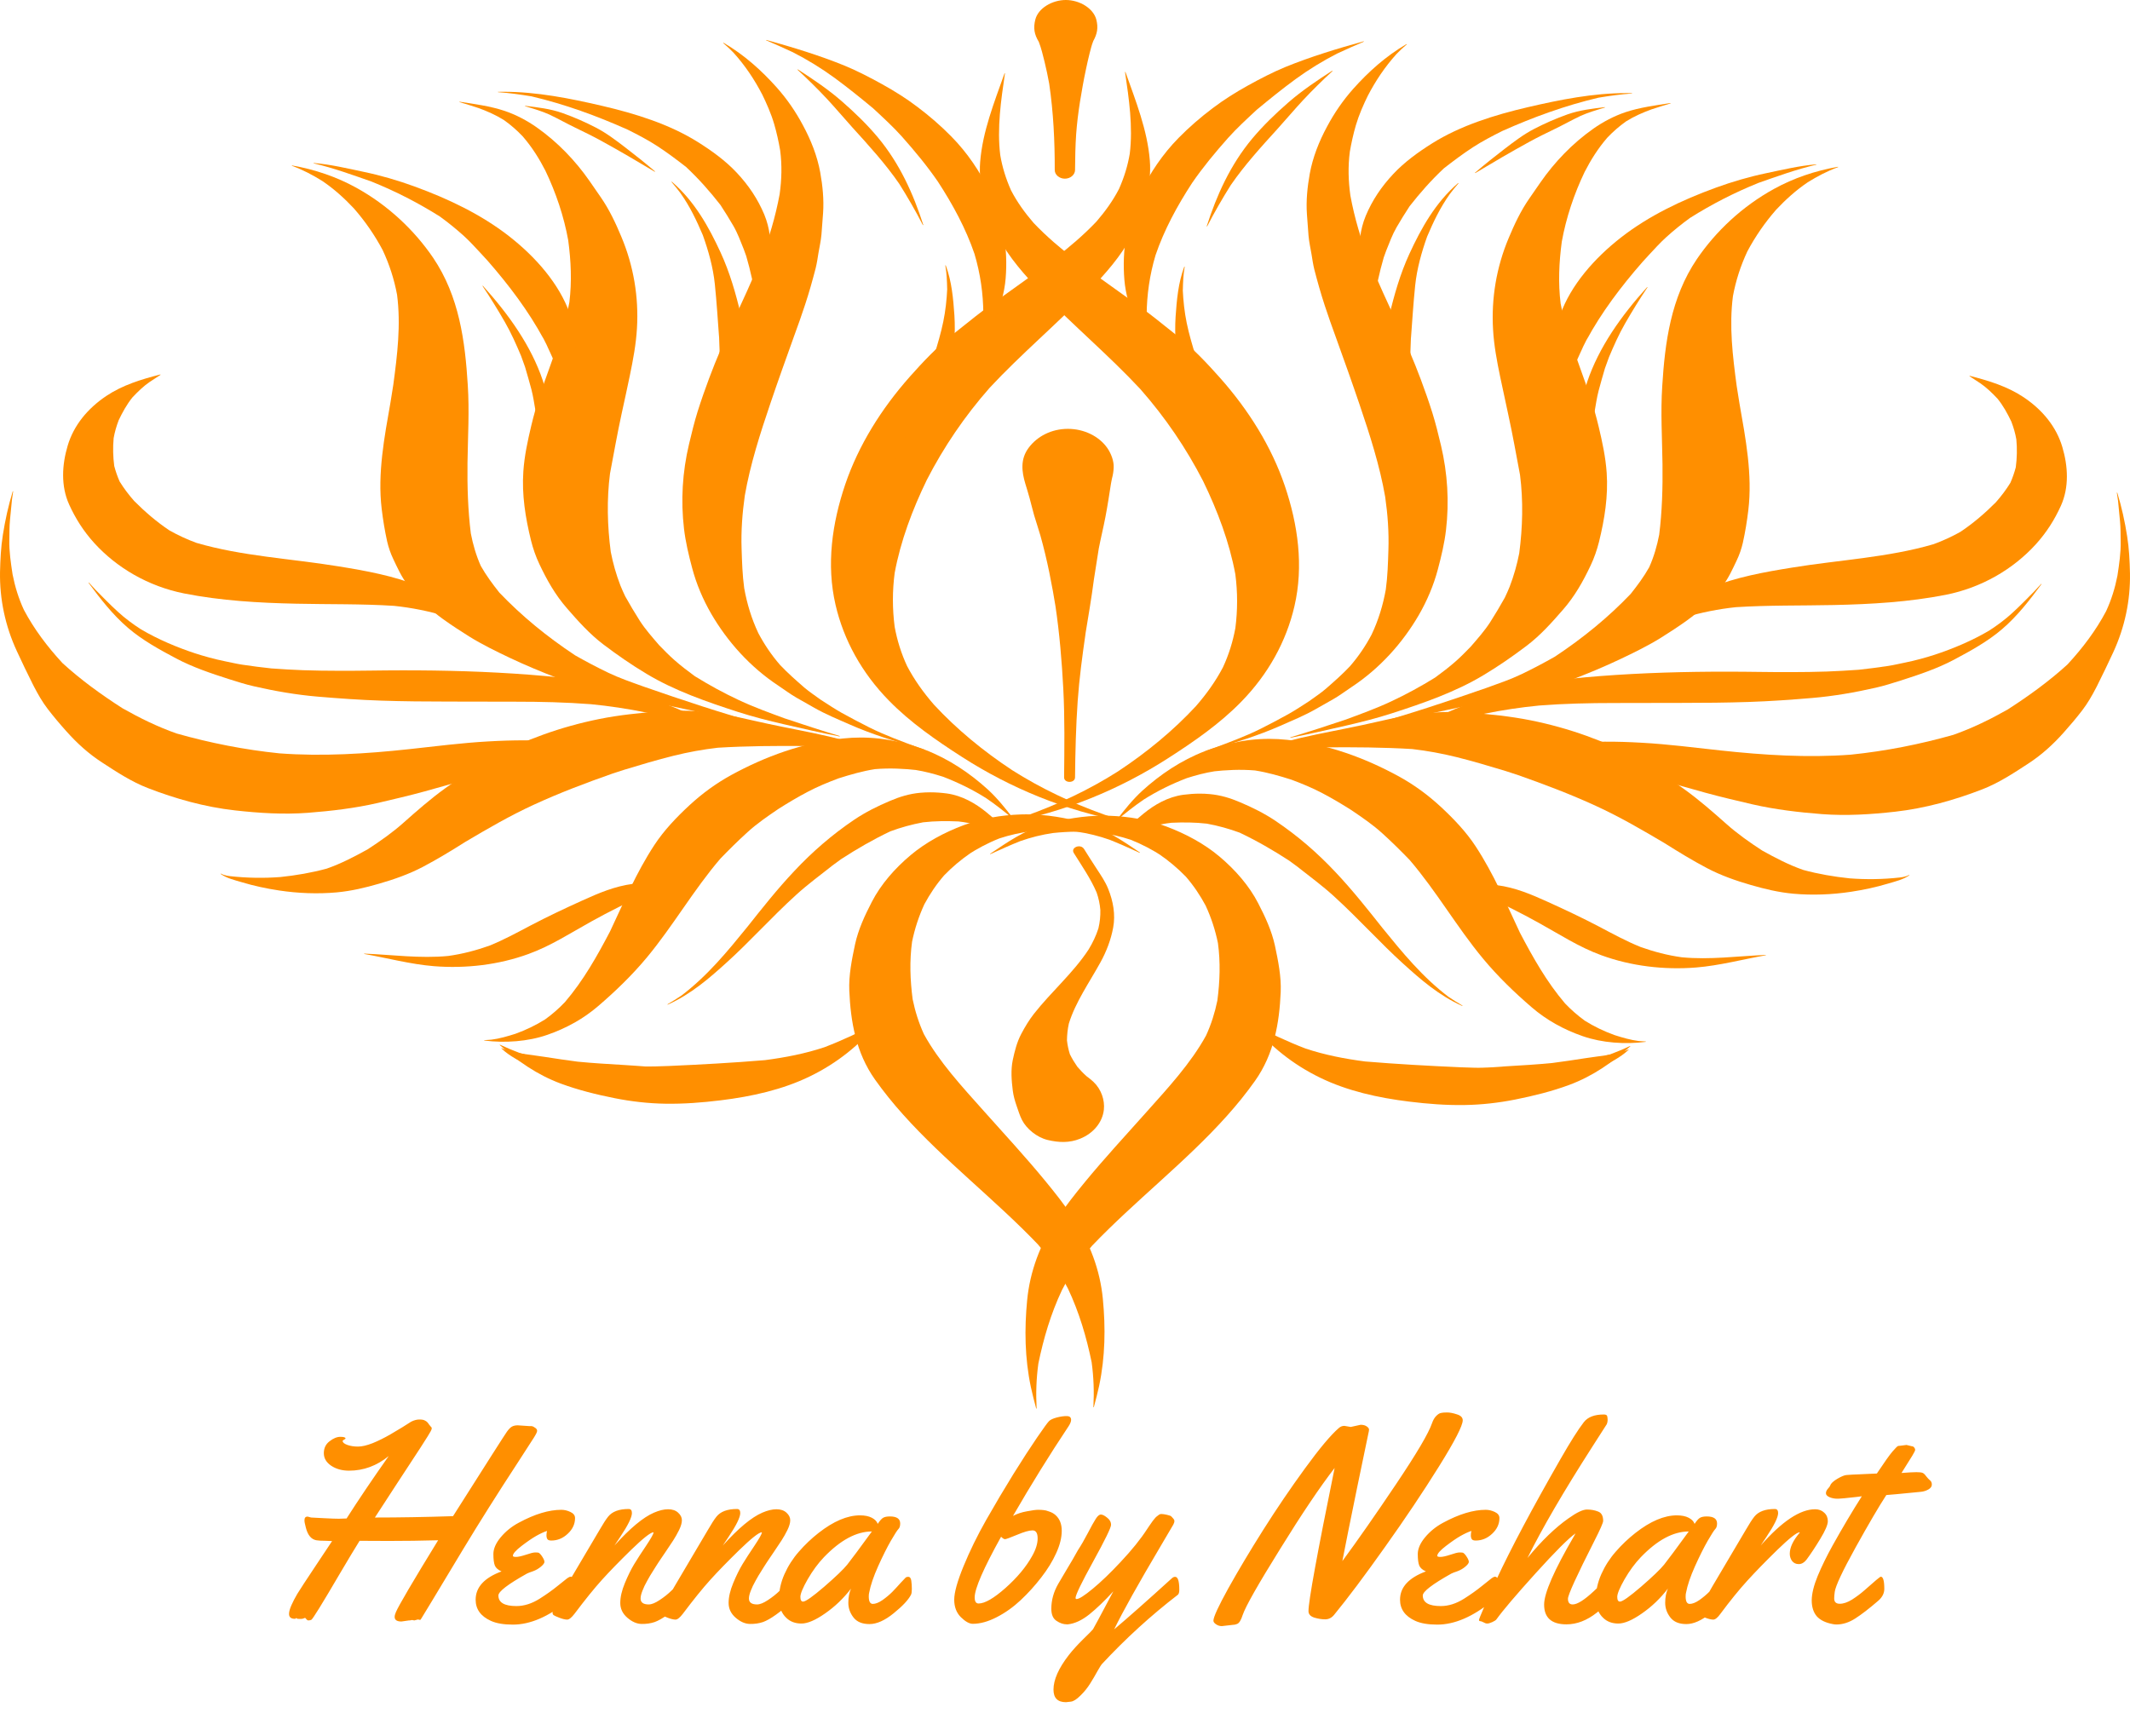 <svg width="384" height="313" viewBox="0 0 384 313" fill="none" xmlns="http://www.w3.org/2000/svg">
<g id="Lotus">
<path id="Vector" d="M188.401 148.662C184.634 149.734 181.564 151.903 178.498 153.958C178.457 153.989 178.51 154.035 178.551 154.013C180.328 153.212 182.098 152.4 183.931 151.673C185.884 150.987 187.799 150.506 189.882 150.206C192.626 149.918 195.345 149.888 198.1 150.126C200.081 150.39 201.967 150.804 203.831 151.421C205.903 152.24 207.802 153.258 209.626 154.438C209.413 154.305 209.214 154.182 209.004 154.046C210.771 155.263 212.355 156.602 213.796 158.088C215.206 159.719 216.36 161.446 217.352 163.291C218.37 165.485 219.094 167.73 219.571 170.049C220.046 173.528 219.925 176.962 219.467 180.429C219.023 182.59 218.368 184.685 217.432 186.726C214.68 191.739 210.561 196.186 206.638 200.578C202.934 204.733 199.126 208.846 195.609 213.125C193.825 215.294 192.104 217.472 190.572 219.76C187.529 224.286 185.678 229.27 185.177 234.453C184.671 239.669 184.753 244.91 185.836 250.072C186.114 251.378 186.459 252.674 186.8 253.969C186.8 254.016 186.883 254.004 186.883 253.969C186.739 251.242 186.824 248.596 187.197 245.879C188.131 241.342 189.438 236.892 191.465 232.602C192.948 229.761 194.736 227.128 196.893 224.619C204.61 216.548 213.754 209.527 221.171 201.239C223.007 199.195 224.686 197.114 226.247 194.916C229.698 190.057 230.648 184.436 230.888 178.882C231.007 176.09 230.424 173.23 229.842 170.493C229.26 167.833 228.109 165.342 226.829 162.874C225.215 159.733 222.703 156.851 219.832 154.438C217.107 152.148 213.777 150.349 210.286 149.041C206.98 147.812 203.543 147.22 199.959 147.097C199.623 147.087 199.289 147.08 198.95 147.08C195.392 147.08 191.746 147.713 188.401 148.662Z" fill="#FF8F00"/>
<path id="Vector_2" d="M225.684 184.679C229.029 188.623 232.997 191.908 237.996 194.332C242.902 196.724 248.48 197.963 254.048 198.643C257.407 199.057 260.688 199.314 264.072 199.258C267.084 199.214 270.232 198.857 273.181 198.265C276.489 197.604 279.778 196.789 282.885 195.64C287.185 194.041 290.729 191.549 293.902 188.678C293.942 188.647 293.887 188.601 293.85 188.623C292.673 189.184 291.48 189.676 290.243 190.144C290.258 190.134 290.276 190.128 290.292 190.12C287.814 190.879 285.381 191.51 282.781 191.856C276.384 192.448 269.843 192.731 263.411 192.456C257.627 192.202 251.855 191.885 246.098 191.404C242.433 190.929 238.815 190.226 235.362 189.072C232.035 187.796 228.835 186.286 225.752 184.634C225.744 184.63 225.736 184.629 225.729 184.629C225.695 184.629 225.665 184.662 225.684 184.679Z" fill="#FF8F00"/>
<path id="Vector_3" d="M295.443 187.714C295.428 187.712 295.418 187.712 295.412 187.712C295.423 187.712 295.432 187.714 295.443 187.714ZM222.144 133.984C220.466 134.354 218.783 134.845 217.214 135.449C212.914 137.115 209.161 139.66 205.958 142.565C204.227 144.153 202.771 145.96 201.384 147.77C201.358 147.804 201.411 147.839 201.448 147.816C202.986 146.54 204.543 145.302 206.224 144.161C206.208 144.169 206.187 144.181 206.167 144.195C208.642 142.631 211.181 141.383 213.963 140.311C215.621 139.782 217.255 139.348 219.011 139.068C218.797 139.09 218.6 139.112 218.387 139.135C221.031 138.835 223.618 138.706 226.261 138.93C228.532 139.29 230.666 139.905 232.821 140.594C234.74 141.309 236.615 142.082 238.394 143.023C240.214 143.978 241.941 145.011 243.64 146.089C245.593 147.41 247.537 148.74 249.24 150.296C250.943 151.837 252.546 153.431 254.128 155.063C259.003 160.758 262.6 167.119 267.367 172.864C269.973 176.002 272.973 178.919 276.148 181.645C278.765 183.902 281.872 185.644 285.325 186.839C288.815 188.059 292.993 188.349 296.696 187.868C296.749 187.868 296.737 187.8 296.682 187.8C296.268 187.769 295.856 187.745 295.443 187.714C295.45 187.714 295.459 187.717 295.468 187.723C293.934 187.528 292.52 187.108 291.079 186.65C289.152 185.953 287.402 185.109 285.717 184.056C284.403 183.104 283.246 182.084 282.159 180.951C278.818 177.043 276.331 172.59 274.019 168.191C271.537 162.923 269.298 157.601 266.042 152.63C264.327 150.003 262.051 147.613 259.672 145.414C257.425 143.346 254.964 141.526 252.175 139.993C246.051 136.654 239.333 134.173 232.047 133.405C230.957 133.29 229.883 133.232 228.818 133.232C226.575 133.232 224.376 133.484 222.144 133.984Z" fill="#FF8F00"/>
<path id="Vector_4" d="M292.808 189.56C292.819 189.557 292.828 189.556 292.838 189.553C292.842 189.553 292.842 189.548 292.842 189.548C292.833 189.548 292.822 189.555 292.808 189.56ZM293.557 189.249C293.323 189.351 293.076 189.446 292.842 189.548C292.842 189.548 292.842 189.553 292.838 189.553L292.788 189.572C292.794 189.567 292.801 189.564 292.808 189.56C290.583 190.268 288.164 190.447 285.833 190.81C283.844 191.117 281.865 191.422 279.864 191.677C277.092 191.955 274.308 192.109 271.541 192.276C268.711 192.444 265.881 192.721 263.049 192.802C261.78 192.836 260.51 192.801 259.241 192.767C257.758 192.721 256.265 192.69 254.772 192.743C251.214 192.913 247.658 193.324 244.113 193.728C244.063 193.728 244.063 193.793 244.113 193.793C247.3 194.153 250.49 194.463 253.684 194.757C256.94 195.174 260.084 195.968 263.34 196.365C266.79 196.788 270.362 196.845 273.827 196.588C275.638 196.465 277.451 196.253 279.207 195.896C280.821 195.573 282.34 195.035 283.862 194.489C285.383 193.939 286.823 193.259 288.265 192.578C290.221 191.649 292.087 190.722 293.607 189.303C293.641 189.277 293.621 189.243 293.584 189.243C293.577 189.243 293.568 189.243 293.557 189.249Z" fill="#FF8F00"/>
<path id="Vector_5" d="M201.493 139.136C201.519 139.119 201.55 139.101 201.574 139.084C201.578 139.082 201.582 139.079 201.583 139.076C201.553 139.096 201.523 139.115 201.493 139.136ZM180.35 28.162C180.36 28.208 180.364 28.257 180.369 28.304L180.35 28.162ZM181.097 13.232C179.245 18.45 177.143 23.712 176.708 29.175C176.522 31.377 176.811 33.575 177.236 35.755C177.713 38.235 178.823 40.56 180.025 42.841C181.877 46.393 184.733 49.621 187.627 52.616C193.402 58.622 199.922 64.079 205.585 70.165C210.118 75.316 213.873 80.867 216.896 86.743C219.515 92.13 221.64 97.785 222.71 103.552C223.133 106.789 223.131 110.017 222.714 113.258C222.263 115.693 221.539 118.041 220.473 120.337C219.167 122.824 217.528 125.125 215.605 127.33C211.563 131.695 206.764 135.661 201.583 139.076C201.608 139.062 201.631 139.047 201.66 139.03C201.631 139.051 201.601 139.068 201.574 139.084C201.507 139.131 201.436 139.177 201.368 139.222C201.408 139.194 201.448 139.166 201.493 139.136C196.381 142.386 190.792 145.03 184.92 147.13C183.698 147.559 182.478 147.976 181.243 148.348C181.189 148.371 181.204 148.428 181.253 148.417C191.927 146.461 201.844 142.328 210.503 136.774C215.291 133.703 219.895 130.506 223.74 126.575C228.635 121.581 231.898 115.661 233.366 109.303C235.046 102.063 234.004 94.621 231.621 87.583C229.228 80.556 225.141 73.986 219.959 68.144C217.633 65.528 215.145 62.881 212.328 60.624C210.968 59.532 209.594 58.436 208.216 57.352C206.313 55.842 204.289 54.446 202.306 53.016C196.713 48.993 190.945 45.054 186.331 40.188C184.737 38.338 183.363 36.425 182.269 34.32C181.346 32.234 180.692 30.144 180.323 27.945C179.73 23.082 180.465 18.072 181.175 13.243C181.175 13.22 181.154 13.209 181.134 13.209C181.118 13.209 181.104 13.218 181.097 13.232Z" fill="#FF8F00"/>
<path id="Vector_6" d="M218.339 135.072C218.339 135.072 218.343 135.072 218.345 135.069C218.345 135.069 218.343 135.069 218.339 135.072ZM253.558 7.954C249.831 10.129 246.71 12.946 243.985 15.995C242.106 18.107 240.548 20.386 239.266 22.788C237.796 25.503 236.672 28.353 236.131 31.303C235.694 33.717 235.443 36.208 235.616 38.653C235.708 39.937 235.813 41.224 235.903 42.496C235.999 43.623 236.264 44.764 236.448 45.872C236.594 46.788 236.727 47.691 236.949 48.598C237.519 50.797 238.128 52.964 238.842 55.133C239.463 57.032 240.136 58.92 240.826 60.807C242.279 64.841 243.72 68.865 245.094 72.919C246.953 78.395 248.743 83.954 249.725 89.603C250.179 92.769 250.415 96.01 250.303 99.195C250.229 101.578 250.161 103.938 249.836 106.297C249.336 109.085 248.521 111.791 247.282 114.413C246.204 116.456 244.926 118.35 243.365 120.15C242 121.595 240.525 122.895 239.001 124.22C238.082 125.01 237.011 125.706 236.01 126.438C234.774 127.23 233.554 128.051 232.255 128.78C230.63 129.683 228.988 130.546 227.309 131.394C224.456 132.825 221.372 133.939 218.332 135.08C218.332 135.075 218.336 135.072 218.339 135.072C218.02 135.184 217.695 135.295 217.381 135.404C217.327 135.426 217.354 135.492 217.407 135.472C219.905 134.789 222.354 133.986 224.811 133.182C226.808 132.51 228.832 131.753 230.735 130.914C232.917 129.953 235.179 129.027 237.213 127.862C238.273 127.261 239.316 126.658 240.375 126.066C241.499 125.429 242.529 124.636 243.601 123.929C248.784 120.523 252.869 115.91 255.754 110.959C257.274 108.345 258.465 105.519 259.218 102.67C259.841 100.333 260.409 97.966 260.686 95.585C261.282 90.492 260.977 85.364 259.786 80.336C259.312 78.348 258.834 76.38 258.225 74.427C257.593 72.416 256.892 70.426 256.15 68.438C254.866 64.985 253.375 61.591 251.828 58.205C250.145 54.552 248.452 50.92 246.946 47.221C245.379 43.346 244.194 39.313 243.449 35.264C243.078 32.618 243.007 30.007 243.351 27.349C243.633 25.745 243.978 24.166 244.434 22.599C244.993 20.706 245.801 18.875 246.682 17.079C246.651 17.143 246.621 17.208 246.591 17.271C247.979 14.602 249.664 12.063 251.763 9.741C252.345 9.131 252.954 8.565 253.611 8.008C253.636 7.99 253.611 7.947 253.577 7.947C253.57 7.947 253.565 7.947 253.558 7.954Z" fill="#FF8F00"/>
<path id="Vector_7" d="M242.373 129.839C242.352 129.846 242.332 129.853 242.314 129.86C242.334 129.851 242.352 129.846 242.373 129.839ZM289.737 24.858L289.669 24.932L289.737 24.858ZM301.129 18.585C298.395 19.011 295.643 19.368 293.053 20.226C290.962 20.93 288.991 21.983 287.274 23.187C283.453 25.87 280.24 29.256 277.726 32.874C277.053 33.857 276.379 34.83 275.691 35.814C274.158 38.025 273.007 40.482 272 42.895C269.767 48.192 268.84 53.81 269.172 59.419C269.33 62.27 269.872 65.15 270.456 67.956C270.932 70.235 271.42 72.514 271.921 74.791C272.712 78.392 273.346 82.022 274.033 85.637C274.628 90.319 274.509 95.066 273.891 99.755C273.492 101.807 272.925 103.809 272.16 105.806C271.906 106.464 271.589 107.116 271.287 107.774C270.451 109.275 269.577 110.737 268.643 112.207C267.644 113.75 266.372 115.182 265.144 116.606C264.256 117.518 263.377 118.424 262.401 119.28C261.238 120.307 260.002 121.245 258.722 122.18C256.155 123.764 253.552 125.198 250.763 126.498C248.082 127.754 245.252 128.782 242.439 129.816C242.444 129.811 242.453 129.808 242.46 129.805C239.206 130.901 235.944 131.961 232.637 132.954C232.596 132.976 232.61 133.046 232.663 133.033C236.035 132.361 239.38 131.604 242.714 130.831C245.462 130.197 248.251 129.49 250.909 128.632C256.65 126.777 262.401 124.778 267.438 121.748C270.163 120.118 272.702 118.353 275.187 116.477C277.703 114.578 279.777 112.242 281.762 109.962C283.913 107.505 285.422 104.802 286.757 101.974C287.407 100.612 287.908 99.147 288.268 97.718C289.284 93.607 289.946 89.449 289.655 85.251C289.468 82.48 288.874 79.719 288.226 77.006C287.777 75.117 287.247 73.23 286.624 71.362C284.781 65.836 282.457 60.422 281.355 54.748C280.893 51.021 281.064 47.294 281.564 43.576C282.333 39.304 283.761 35.011 285.678 31.012C286.795 28.832 288.091 26.768 289.76 24.834C290.782 23.761 291.885 22.784 293.138 21.896C294.617 20.968 296.181 20.281 297.878 19.669L297.8 19.704C298.91 19.334 300.02 18.989 301.158 18.654C301.195 18.643 301.184 18.585 301.14 18.585C301.136 18.585 301.135 18.585 301.129 18.585Z" fill="#FF8F00"/>
<path id="Vector_8" d="M267.883 124.075C267.929 124.061 267.974 124.044 268.022 124.026L268.1 123.998C268.025 124.02 267.954 124.045 267.883 124.075ZM280.275 118.438C280.107 118.549 279.94 118.661 279.768 118.771C279.929 118.651 280.1 118.546 280.275 118.438ZM312.545 52.487C312.525 52.647 312.502 52.806 312.477 52.965C312.502 52.806 312.525 52.644 312.545 52.487ZM315.325 44.69C315.281 44.781 315.233 44.879 315.188 44.973C315.229 44.879 315.277 44.781 315.325 44.69ZM320.152 37.875C320.09 37.942 320.026 38.008 319.966 38.074C320.026 38.007 320.09 37.941 320.152 37.875ZM319.82 34.064C314.079 37.225 309.333 41.707 305.921 46.712C301.188 53.705 300.156 61.804 299.668 69.681C299.364 74.351 299.656 79.054 299.719 83.725C299.771 87.946 299.648 92.219 299.123 96.42C298.734 98.422 298.173 100.382 297.323 102.283C296.375 103.976 295.224 105.53 293.985 107.091C289.95 111.322 285.383 115.053 280.32 118.409C278.346 119.529 276.373 120.573 274.305 121.566C272.327 122.514 270.188 123.245 268.1 123.998L268.13 123.989L268.022 124.026C267.944 124.055 267.866 124.083 267.787 124.111C267.819 124.1 267.853 124.086 267.883 124.075C260.892 126.514 253.847 128.839 246.655 130.862C246.603 130.882 246.63 130.939 246.682 130.939C252.924 129.82 259.061 128.378 265.249 127.095C271.342 125.833 277.611 124.783 283.349 122.571C286.324 121.42 289.222 120.225 292.066 118.872C294.564 117.688 297.103 116.446 299.405 115.017C301.003 114.013 302.576 112.995 304.096 111.903C306.622 110.093 308.765 107.969 310.576 105.61C311.648 104.214 312.35 102.618 313.088 101.074C313.578 100.059 313.947 98.974 314.201 97.89C314.638 95.926 314.952 93.97 315.192 91.982C315.955 85.592 314.711 79.102 313.601 72.787C313.429 71.715 313.26 70.643 313.088 69.57C312.369 64.176 311.712 58.822 312.417 53.393C312.937 50.604 313.795 47.933 315.02 45.322C316.438 42.662 318.148 40.171 320.202 37.82C321.912 35.999 323.74 34.339 325.892 32.876C327.613 31.804 329.404 30.855 331.364 30.144C331.417 30.133 331.376 30.075 331.337 30.075C327.224 30.802 323.35 32.119 319.82 34.064Z" fill="#FF8F00"/>
<path id="Vector_9" d="M254.93 128.853C251.768 129.277 248.714 130.084 245.622 130.742C241.945 131.534 238.229 132.193 234.566 133.043C230.758 133.937 227.03 135.066 223.207 135.915C223.154 135.926 223.168 135.992 223.223 135.981C228.445 135.681 233.574 134.807 238.824 134.763C244.072 134.719 249.359 134.754 254.593 135.068C257.314 135.384 259.933 135.864 262.575 136.518C265.574 137.262 268.521 138.149 271.457 139.038C272.157 139.269 272.861 139.499 273.566 139.724C278.399 141.424 283.105 143.203 287.713 145.322C292.014 147.293 296.089 149.666 300.101 152.043C302.61 153.622 305.126 155.167 307.782 156.562C310.201 157.835 312.941 158.807 315.625 159.577C318.137 160.303 320.635 160.907 323.293 161.153C326.732 161.464 330.29 161.321 333.702 160.806C335.987 160.46 338.235 159.98 340.418 159.319C341.727 158.93 343.129 158.604 344.212 157.835C344.253 157.801 344.198 157.755 344.157 157.778C344.012 157.846 343.866 157.912 343.735 157.969H343.749C343.319 158.109 342.879 158.2 342.425 158.244C342.442 158.241 342.457 158.235 342.465 158.235C339.474 158.567 336.454 158.615 333.445 158.384C330.615 158.088 327.819 157.608 325.097 156.869C322.453 155.948 320.087 154.698 317.708 153.382C315.419 151.893 313.216 150.339 311.222 148.563C308.827 146.437 306.434 144.337 303.805 142.428C301 140.371 298.036 138.484 294.97 136.718C292.167 135.1 289.165 133.825 286.044 132.697C282.789 131.524 279.406 130.583 275.968 129.892C272.293 129.154 268.576 128.787 264.821 128.496C263.752 128.413 262.696 128.376 261.637 128.376C259.392 128.376 257.169 128.551 254.93 128.853Z" fill="#FF8F00"/>
<path id="Vector_10" d="M245.822 7.452C241.036 8.782 236.29 10.224 231.742 12.077C229.412 13.037 227.151 14.221 224.985 15.417C222.749 16.659 220.621 17.989 218.623 19.506C216.427 21.16 214.379 22.937 212.5 24.846C209.551 27.841 207.373 31.159 205.585 34.746C203.114 39.685 202.267 45.124 202.704 50.442C202.913 53.036 203.682 55.592 204.724 58.03C205.402 59.582 206.444 61.057 207.373 62.508C207.394 62.544 207.463 62.531 207.449 62.486C207.146 60.605 206.806 58.724 206.721 56.834C206.744 53.172 207.266 49.561 208.323 46.012C209.865 41.476 212.216 37.13 214.911 32.997C216.857 30.164 219.053 27.519 221.372 24.904C222.97 23.109 224.78 21.461 226.561 19.799C228.844 17.905 231.142 16.043 233.553 14.279C235.935 12.54 238.437 11.001 241.132 9.622C241.121 9.629 241.111 9.636 241.1 9.643C242.675 8.905 244.264 8.201 245.863 7.518C245.897 7.497 245.881 7.452 245.837 7.452C245.829 7.452 245.826 7.452 245.822 7.452Z" fill="#FF8F00"/>
<path id="Vector_11" d="M288.245 17.598C288.236 17.602 288.226 17.602 288.215 17.605C288.226 17.602 288.236 17.598 288.245 17.598ZM275.473 19.32C269.417 20.729 263.294 22.651 258.216 25.833C255.663 27.432 253.165 29.251 251.196 31.362C249.027 33.664 247.388 36.132 246.224 38.904C245.178 41.43 244.901 44.132 245.231 46.781C245.563 49.506 246.591 52.054 247.584 54.635C247.598 54.668 247.665 54.668 247.665 54.635C248.095 51.849 248.668 49.14 249.465 46.421C249.629 45.98 249.785 45.541 249.94 45.108C249.938 45.121 249.931 45.136 249.927 45.15C250.495 43.744 251.01 42.313 251.779 40.983C252.523 39.691 253.306 38.446 254.119 37.196C256.017 34.768 258.01 32.506 260.311 30.35C262.001 29.039 263.701 27.754 265.515 26.571C267.21 25.471 269.016 24.531 270.857 23.61C276.411 21.135 282.118 19.043 288.178 17.614C290.189 17.28 292.16 17.005 294.198 16.862C294.248 16.862 294.248 16.796 294.198 16.796C293.879 16.786 293.561 16.785 293.247 16.785C287.2 16.785 281.289 17.971 275.473 19.32Z" fill="#FF8F00"/>
<path id="Vector_12" d="M327.435 29.632C324.383 29.889 321.381 30.605 318.418 31.23C315.325 31.877 312.28 32.772 309.36 33.833C303.158 36.09 297.275 38.904 292.275 42.793C287.437 46.558 283.178 51.417 281.273 56.792C280.245 59.72 280.073 62.703 280.268 65.73C280.441 68.388 281.259 71.046 281.763 73.671C281.763 73.706 281.829 73.706 281.841 73.671C282.214 71.74 282.639 69.831 283.178 67.942C283.722 66.052 284.622 64.245 285.454 62.434L285.176 62.969C285.559 62.231 285.928 61.485 286.299 60.735C286.205 60.936 286.101 61.138 286.01 61.338C288.717 56.336 292.235 51.669 296.105 47.247C296.492 46.83 296.882 46.403 297.268 45.974C298.267 44.907 299.244 43.815 300.343 42.813C301.733 41.553 303.174 40.385 304.712 39.274C308.588 36.839 312.63 34.75 316.989 32.995L316.79 33.06C320.27 31.842 323.813 30.547 327.435 29.697C327.487 29.689 327.479 29.632 327.446 29.632C327.442 29.632 327.44 29.632 327.435 29.632Z" fill="#FF8F00"/>
<path id="Vector_13" d="M217.94 70.956C217.963 71.025 217.99 71.096 218.011 71.165C217.983 71.067 217.945 70.97 217.908 70.874C217.919 70.899 217.927 70.928 217.94 70.956ZM213.498 48.099C212.411 51.013 212.147 54.097 211.937 57.125C211.829 58.779 211.87 60.453 211.923 62.107C211.989 63.706 212.094 65.359 212.516 66.924C213.443 70.441 214.964 73.74 216.894 76.946C218.73 80.005 221.1 82.721 223.717 85.333C223.744 85.357 223.809 85.333 223.795 85.291C223.071 84.004 222.343 82.708 221.761 81.37C221.125 79.905 220.569 78.441 219.999 76.968C220.028 77.069 220.069 77.168 220.095 77.269C219.71 76.107 219.314 74.955 218.904 73.805L219.023 74.174C218.707 73.172 218.366 72.166 218.011 71.165C218.016 71.19 218.023 71.211 218.03 71.236C218.004 71.142 217.97 71.047 217.94 70.956C217.922 70.907 217.901 70.858 217.885 70.811C217.896 70.833 217.901 70.854 217.908 70.874C217.361 69.252 216.798 67.63 216.179 66.029C215.98 65.448 215.776 64.87 215.575 64.287C214.964 62.282 214.364 60.282 213.944 58.244C213.535 56.252 213.326 54.265 213.23 52.255C213.23 52.288 213.244 52.309 213.244 52.343C213.271 50.936 213.326 49.516 213.576 48.122C213.585 48.092 213.558 48.078 213.532 48.078C213.517 48.078 213.501 48.084 213.498 48.099Z" fill="#FF8F00"/>
<path id="Vector_14" d="M240.152 12.764C237.402 14.541 234.728 16.34 232.31 18.438C229.954 20.484 227.694 22.675 225.75 24.997C221.796 29.737 219.339 35.222 217.551 40.786C217.539 40.819 217.619 40.851 217.633 40.808C218.954 38.236 220.409 35.722 221.97 33.242L221.887 33.377C224.361 29.779 227.351 26.495 230.35 23.197C231.898 21.49 233.366 19.726 234.941 18.039C236.633 16.228 238.391 14.506 240.219 12.821C240.248 12.793 240.212 12.758 240.175 12.758C240.168 12.758 240.157 12.761 240.152 12.764Z" fill="#FF8F00"/>
<path id="Vector_15" d="M262.864 33.018C258.765 36.548 256.199 41.196 254.097 45.754C252.432 49.364 251.335 53.217 250.435 57.017C249.483 61.038 249.547 65.138 250.025 69.205C250.248 71.137 250.779 73.048 251.28 74.946C251.772 76.792 252.496 78.722 253.41 80.468C254.243 82.043 255.116 83.596 255.99 85.15C256.017 85.18 256.081 85.169 256.066 85.126C255.248 81.618 254.575 78.088 254.456 74.501C254.31 70.791 254.27 67.094 254.282 63.383C254.27 63.551 254.27 63.729 254.255 63.91C254.31 62.803 254.348 61.697 254.374 60.592C254.374 60.758 254.374 60.938 254.36 61.104C254.602 57.898 254.799 54.692 255.129 51.486C255.445 48.459 256.27 45.508 257.302 42.611C257.3 42.62 257.3 42.628 257.297 42.636C258.41 40.011 259.612 37.477 261.318 35.075C261.304 35.086 261.291 35.106 261.277 35.117C261.819 34.425 262.349 33.721 262.932 33.064C262.96 33.038 262.932 33.007 262.898 33.007C262.887 33.007 262.875 33.01 262.864 33.018Z" fill="#FF8F00"/>
<path id="Vector_16" d="M289.307 19.323C287.006 19.602 284.785 19.857 282.614 20.618C280.526 21.356 278.477 22.26 276.56 23.254C274.642 24.25 272.924 25.569 271.258 26.841C269.433 28.237 267.649 29.666 265.916 31.144C265.89 31.177 265.943 31.221 265.98 31.198C269.169 29.287 272.368 27.41 275.647 25.612C277.169 24.773 278.729 24.016 280.302 23.254C281.863 22.505 283.343 21.657 284.904 20.922C284.897 20.922 284.89 20.925 284.883 20.926C286.305 20.284 287.814 19.847 289.334 19.389C289.371 19.379 289.366 19.323 289.321 19.323C289.318 19.323 289.31 19.323 289.307 19.323Z" fill="#FF8F00"/>
<path id="Vector_17" d="M289.321 66.476C289.303 66.525 289.287 66.569 289.27 66.611L289.321 66.476ZM296.939 51.784C292.286 56.935 288.242 62.609 286.138 68.879C285.039 72.162 284.655 75.48 284.746 78.878C284.789 80.419 285.025 81.938 285.33 83.468C285.634 85.043 286.362 86.575 286.995 88.073C287.008 88.104 287.075 88.095 287.075 88.049C286.944 86.978 286.731 85.882 286.681 84.809C286.626 83.71 286.626 82.635 286.639 81.54C286.846 79.086 287.045 76.624 287.485 74.185C287.698 72.946 287.881 71.694 288.199 70.466C288.565 69.11 288.934 67.768 289.341 66.416C289.584 65.749 289.825 65.075 290.072 64.4C290.942 62.338 291.842 60.296 292.973 58.331C294.242 56.12 295.579 53.952 297.009 51.818C297.021 51.795 296.998 51.769 296.971 51.769C296.957 51.769 296.948 51.776 296.939 51.784Z" fill="#FF8F00"/>
<path id="Vector_18" d="M232.051 154.922C232.099 154.957 232.139 154.987 232.186 155.022C232.139 154.987 232.099 154.957 232.051 154.922ZM213.329 143.314C210.549 143.693 208.133 145.1 206.162 146.71C204.719 147.884 203.451 148.99 202.828 150.643C202.828 150.678 202.869 150.698 202.909 150.678C203.163 150.456 203.426 150.272 203.728 150.089C203.719 150.097 203.708 150.104 203.701 150.105C204.14 149.874 204.582 149.691 205.075 149.531C205.887 149.326 206.721 149.205 207.55 149.022C208.782 148.767 209.956 148.49 211.209 148.361C213.365 148.264 215.451 148.276 217.58 148.522C219.658 148.908 221.551 149.431 223.486 150.143C226.629 151.64 229.542 153.323 232.404 155.185C233.061 155.678 233.73 156.161 234.391 156.644C234.245 156.541 234.099 156.431 233.954 156.33C236.138 158.052 238.399 159.715 240.438 161.569C242.735 163.661 244.904 165.847 247.072 168.038C248.977 169.961 250.893 171.894 252.917 173.725C256.143 176.653 259.369 179.467 263.599 181.389C263.64 181.413 263.683 181.356 263.642 181.321C262.795 180.832 261.977 180.305 261.156 179.759L261.194 179.792C256.448 176.205 252.798 171.725 249.213 167.312L249.373 167.512C246.611 164.029 243.873 160.554 240.778 157.279C237.553 153.838 234.009 150.755 229.949 148.018C227.966 146.688 225.796 145.604 223.547 144.655C221.791 143.906 220.058 143.371 218.073 143.191C217.471 143.136 216.878 143.11 216.283 143.11C215.305 143.11 214.327 143.185 213.329 143.314Z" fill="#FF8F00"/>
<path id="Vector_19" d="M255.218 152.886C256.579 153.489 257.916 153.813 259.436 153.958C259.477 153.958 259.489 153.901 259.463 153.893C258.088 153.278 256.766 152.943 255.232 152.82C255.191 152.82 255.177 152.875 255.218 152.886Z" fill="#FF8F00"/>
<path id="Vector_20" d="M267.347 161.482C267.408 161.506 267.47 161.526 267.53 161.545C267.464 161.526 267.408 161.506 267.347 161.482ZM267.225 161.433L267.299 161.464C267.276 161.456 267.251 161.444 267.225 161.433ZM262.531 159.993C262.49 160.004 262.479 160.058 262.531 160.069C264.169 160.412 265.753 160.933 267.326 161.475C270.871 162.91 274.134 164.601 277.421 166.416C281.106 168.449 284.652 170.784 288.714 172.258C294.069 174.215 299.979 174.918 305.772 174.46C310.003 174.116 314.18 172.986 318.334 172.258C318.384 172.247 318.37 172.194 318.334 172.194C313.259 172.402 308.289 173.105 303.205 172.619C300.605 172.262 298.198 171.621 295.789 170.771C293.158 169.71 290.734 168.377 288.263 167.077C285.234 165.489 282.127 164.025 278.992 162.605C276.057 161.279 273.176 160.037 269.856 159.612C268.863 159.486 267.844 159.406 266.829 159.406C265.361 159.406 263.894 159.571 262.531 159.993Z" fill="#FF8F00"/>
<path id="Vector_21" d="M357.033 69.124C357.013 69.11 356.995 69.098 356.974 69.087C356.992 69.098 357.008 69.112 357.033 69.124ZM298.244 113.664C298.219 113.678 298.2 113.689 298.177 113.702C298.196 113.689 298.219 113.678 298.244 113.664ZM298.361 113.59C298.321 113.615 298.287 113.636 298.257 113.656C298.287 113.636 298.324 113.612 298.361 113.59ZM363.447 78.607C363.451 78.677 363.461 78.746 363.468 78.815C363.458 78.746 363.451 78.677 363.447 78.607ZM359.926 71.662C359.983 71.726 360.042 71.795 360.095 71.864C360.038 71.798 359.978 71.726 359.926 71.662ZM355.076 67.84C355.715 68.251 356.349 68.664 356.974 69.087C356.962 69.073 356.946 69.061 356.928 69.047C358.156 69.888 359.154 70.87 360.123 71.896C361.151 73.168 361.92 74.587 362.607 76.019C363.014 77.09 363.323 78.138 363.511 79.246C363.671 80.93 363.626 82.586 363.41 84.263C363.152 85.232 362.838 86.14 362.435 87.061C361.67 88.304 360.803 89.453 359.804 90.586C357.865 92.528 355.786 94.327 353.43 95.901C351.884 96.767 350.293 97.505 348.583 98.128C340.355 100.539 331.593 100.959 323.077 102.35C317.999 103.165 312.971 104.082 308.28 105.982C304.536 107.49 300.914 109.534 297.898 111.936C295.732 113.667 294.143 115.935 292.48 118.014C292.451 118.046 292.515 118.08 292.542 118.057C294.388 116.544 296.192 114.965 298.25 113.661C299.977 112.705 301.77 111.98 303.679 111.341C306.713 110.438 309.781 109.82 312.955 109.486C318.812 109.111 324.719 109.227 330.588 109.099C337.383 108.953 344.152 108.561 350.79 107.255C357.297 105.958 362.943 102.618 366.989 98.183C368.947 96.025 370.387 93.746 371.537 91.212C373.057 87.849 372.821 84.04 371.802 80.611C370.733 76.989 368.258 73.928 364.821 71.627C361.897 69.681 358.634 68.678 355.117 67.771C355.11 67.771 355.106 67.768 355.103 67.768C355.06 67.768 355.053 67.817 355.076 67.84Z" fill="#FF8F00"/>
<path id="Vector_22" d="M282.93 136.856C282.974 136.858 283.018 136.864 283.065 136.87C283.022 136.867 282.978 136.861 282.93 136.856ZM379.669 110.259L379.619 110.368L379.669 110.259ZM379.805 109.999C379.772 110.062 379.742 110.125 379.708 110.188C379.742 110.125 379.772 110.062 379.805 109.999ZM381.631 88.864C381.712 89.344 381.776 89.836 381.844 90.316V90.293C381.963 91.52 382.082 92.762 382.199 93.991C382.318 95.186 382.295 96.382 382.318 97.578C382.369 99.668 382.046 101.74 381.735 103.811C381.302 106.017 380.658 108.133 379.687 110.223C377.849 113.689 375.486 116.83 372.731 119.813C369.444 122.816 365.767 125.483 361.915 127.958C358.797 129.717 355.632 131.278 352.163 132.504C346.144 134.211 339.946 135.44 333.633 136.084C325.846 136.664 317.994 136.165 310.251 135.328C305.52 134.813 300.76 134.198 295.997 133.932C291.515 133.675 287.033 133.619 282.564 134.099C277.765 134.613 273.028 135.451 268.283 136.231C268.242 136.244 268.256 136.3 268.295 136.3C273.174 136.332 278.028 136.324 282.866 136.85C285.435 137.242 287.991 137.659 290.482 138.265C293.298 138.958 296.064 139.73 298.841 140.511C301.697 141.326 304.554 142.143 307.421 142.936C310.224 143.709 313.069 144.367 315.925 145.036C319.996 145.974 324.27 146.477 328.474 146.803C332.891 147.137 337.281 146.857 341.672 146.365C347.066 145.761 352.383 144.266 357.315 142.355C360.301 141.205 362.998 139.426 365.578 137.743C368.052 136.143 370.114 134.256 371.994 132.153C373.18 130.826 374.318 129.486 375.388 128.09C376.37 126.81 377.148 125.441 377.868 124.059L377.808 124.177L377.947 123.903C378.028 123.751 378.103 123.601 378.181 123.45C378.158 123.496 378.133 123.54 378.11 123.582C379.097 121.62 380.043 119.641 380.97 117.642C383.072 113.105 384.077 108.257 383.995 103.398C383.946 101.142 383.841 98.905 383.481 96.672C383.072 94.034 382.49 91.421 381.712 88.853C381.705 88.829 381.691 88.821 381.673 88.821C381.654 88.821 381.631 88.837 381.631 88.864Z" fill="#FF8F00"/>
<path id="Vector_23" d="M366.755 106.614L366.776 106.594C366.765 106.597 366.755 106.605 366.755 106.614ZM258.062 131.128C258.048 131.134 258.032 131.136 258.019 131.142C258.032 131.136 258.048 131.131 258.062 131.128ZM367.971 105.307C367.568 105.736 367.177 106.166 366.776 106.594C366.776 106.594 366.778 106.591 366.781 106.591C365.444 107.944 364.138 109.293 362.723 110.581C361.446 111.745 360.068 112.769 358.581 113.727C355.52 115.529 352.145 116.958 348.678 118.099L348.997 117.997C347.186 118.581 345.347 119.092 343.469 119.473C342.435 119.673 341.42 119.931 340.374 120.087C338.608 120.356 336.85 120.579 335.076 120.772C333.161 120.899 331.261 121.028 329.36 121.091C327.229 121.171 325.115 121.182 322.984 121.195C319.19 121.214 315.382 121.115 311.588 121.115C303.867 121.104 296.158 121.318 288.46 121.909C285.048 122.176 281.65 122.514 278.278 123.047C275.475 123.495 272.75 124.198 270.079 125.048C268.746 125.473 267.395 125.885 266.088 126.378C263.509 127.338 260.97 128.364 258.536 129.582C256.065 130.813 253.776 132.277 251.447 133.685C251.411 133.707 251.438 133.773 251.489 133.75C253.622 132.839 255.77 131.983 257.954 131.164C264.267 129.225 270.811 127.867 277.49 127.221C281.999 126.869 286.544 126.768 291.066 126.768C295.112 126.768 299.144 126.746 303.18 126.746C307.21 126.746 311.231 126.711 315.251 126.578C319.1 126.455 322.92 126.178 326.757 125.854C330.602 125.527 334.423 124.857 338.153 124.009C339.701 123.663 341.221 123.17 342.714 122.701C345.993 121.653 349.274 120.545 352.25 118.969C355.316 117.339 358.332 115.675 360.899 113.483C363.715 111.081 365.922 108.19 368.038 105.341C368.054 105.31 368.031 105.286 368.004 105.286C367.99 105.286 367.978 105.292 367.971 105.307Z" fill="#FF8F00"/>
<path id="Vector_24" d="M195.598 148.423C199.366 149.496 202.437 151.664 205.503 153.72C205.544 153.751 205.489 153.797 205.448 153.775C203.673 152.974 201.901 152.161 200.074 151.436C198.118 150.748 196.202 150.265 194.12 149.966C191.378 149.679 188.657 149.648 185.901 149.887C183.92 150.15 182.038 150.565 180.17 151.184C178.099 152.001 176.202 153.019 174.374 154.201C174.587 154.066 174.787 153.943 174.997 153.809C173.232 155.024 171.645 156.362 170.207 157.85C168.795 159.48 167.641 161.208 166.649 163.05C165.633 165.244 164.906 167.492 164.43 169.808C163.954 173.289 164.08 176.723 164.535 180.191C164.977 182.35 165.637 184.447 166.567 186.488C169.321 191.499 173.443 195.947 177.363 200.34C181.067 204.495 184.875 208.606 188.392 212.887C190.176 215.051 191.897 217.231 193.429 219.522C196.472 224.047 198.324 229.029 198.824 234.215C199.329 239.43 199.249 244.67 198.166 249.834C197.887 251.14 197.543 252.436 197.2 253.731C197.2 253.775 197.118 253.765 197.118 253.731C197.264 251.003 197.177 248.357 196.804 245.641C195.87 241.105 194.563 236.651 192.536 232.361C191.053 229.524 189.266 226.886 187.109 224.381C179.395 216.31 170.248 209.289 162.83 200.998C160.993 198.952 159.315 196.876 157.754 194.677C154.303 189.817 153.353 184.198 153.113 178.642C152.995 175.852 153.577 172.99 154.157 170.255C154.742 167.595 155.892 165.103 157.172 162.634C158.786 159.494 161.298 156.611 164.167 154.201C166.894 151.91 170.223 150.111 173.715 148.803C177.021 147.573 180.458 146.982 184.042 146.859C184.38 146.848 184.712 146.842 185.051 146.842C188.612 146.842 192.255 147.473 195.598 148.423Z" fill="#FF8F00"/>
<path id="Vector_25" d="M158.315 184.441C154.972 188.385 151.004 191.668 146.005 194.093C141.099 196.486 135.521 197.726 129.954 198.406C126.595 198.818 123.314 199.076 119.93 199.021C116.917 198.976 113.769 198.618 110.82 198.026C107.513 197.368 104.221 196.55 101.114 195.401C96.816 193.802 93.27 191.311 90.1 188.44C90.059 188.407 90.114 188.363 90.149 188.385C91.332 188.945 92.519 189.435 93.759 189.9C93.741 189.896 93.725 189.886 93.707 189.88C96.186 190.635 98.62 191.268 101.222 191.618C107.617 192.21 114.158 192.493 120.59 192.218C126.374 191.962 132.15 191.646 137.907 191.165C141.566 190.689 145.188 189.987 148.638 188.834C151.965 187.556 155.168 186.048 158.248 184.395C158.259 184.392 158.266 184.389 158.273 184.389C158.31 184.389 158.34 184.424 158.315 184.441Z" fill="#FF8F00"/>
<path id="Vector_26" d="M88.561 187.474C88.571 187.474 88.582 187.471 88.592 187.471C88.582 187.474 88.571 187.474 88.561 187.474ZM161.859 133.745C163.539 134.113 165.22 134.606 166.791 135.209C171.089 136.874 174.844 139.419 178.047 142.326C179.776 143.912 181.232 145.723 182.62 147.534C182.647 147.564 182.592 147.599 182.555 147.576C181.019 146.3 179.46 145.061 177.779 143.92C177.793 143.931 177.813 143.944 177.832 143.955C175.357 142.391 172.82 141.147 170.04 140.07C168.378 139.542 166.747 139.107 164.994 138.827C165.207 138.849 165.403 138.873 165.618 138.895C162.969 138.596 160.385 138.47 157.742 138.69C155.468 139.052 153.339 139.668 151.178 140.354C149.259 141.068 147.388 141.844 145.611 142.782C143.789 143.738 142.063 144.77 140.363 145.848C138.41 147.17 136.464 148.502 134.765 150.056C133.062 151.597 131.454 153.194 129.875 154.824C125.002 160.517 121.4 166.879 116.638 172.625C114.03 175.765 111.032 178.68 107.855 181.405C105.238 183.661 102.133 185.406 98.68 186.6C95.19 187.818 91.012 188.109 87.309 187.629C87.254 187.629 87.268 187.563 87.322 187.563C87.735 187.528 88.148 187.506 88.561 187.474C88.55 187.474 88.541 187.478 88.537 187.482C90.071 187.289 91.479 186.867 92.921 186.414C94.847 185.712 96.601 184.871 98.282 183.815C99.6 182.866 100.757 181.846 101.84 180.71C105.185 176.803 107.674 172.351 109.982 167.952C112.468 162.685 114.701 157.363 117.961 152.389C119.676 149.764 121.952 147.373 124.331 145.173C126.58 143.105 129.039 141.287 131.83 139.754C137.953 136.413 144.668 133.937 151.958 133.164C153.044 133.049 154.117 132.993 155.184 132.993C157.424 132.993 159.624 133.246 161.859 133.745Z" fill="#FF8F00"/>
<path id="Vector_27" d="M91.192 189.32L91.163 189.312C91.163 189.312 91.163 189.312 91.158 189.312C91.168 189.312 91.183 189.315 91.192 189.32ZM90.444 189.008C90.682 189.112 90.925 189.205 91.158 189.312H91.163L91.213 189.331L91.192 189.32C93.416 190.027 95.836 190.206 98.169 190.573C100.155 190.88 102.14 191.185 104.141 191.44C106.909 191.714 109.693 191.871 112.461 192.038C115.291 192.203 118.121 192.484 120.951 192.561C122.22 192.595 123.489 192.561 124.759 192.529C126.241 192.484 127.736 192.449 129.227 192.507C132.785 192.672 136.343 193.088 139.887 193.491C139.938 193.491 139.938 193.557 139.887 193.557C136.705 193.917 133.513 194.223 130.317 194.517C127.061 194.934 123.919 195.727 120.659 196.124C117.21 196.551 113.64 196.606 110.172 196.35C108.361 196.227 106.55 196.014 104.793 195.655C103.179 195.332 101.659 194.797 100.139 194.248C98.616 193.702 97.176 193.019 95.735 192.337C93.778 191.411 91.914 190.485 90.394 189.065C90.361 189.037 90.38 189.003 90.418 189.003C90.423 189.003 90.433 189.007 90.444 189.008Z" fill="#FF8F00"/>
<path id="Vector_28" d="M182.509 138.897C182.48 138.88 182.453 138.863 182.427 138.844C182.423 138.841 182.42 138.841 182.416 138.837C182.446 138.858 182.477 138.877 182.509 138.897ZM203.65 27.921C203.645 27.968 203.637 28.017 203.632 28.065C203.637 28.017 203.645 27.968 203.65 27.921ZM202.902 12.994C204.754 18.21 206.856 23.473 207.293 28.936C207.479 31.138 207.188 33.337 206.766 35.516C206.288 37.997 205.177 40.322 203.977 42.601C202.125 46.153 199.266 49.383 196.373 52.376C190.603 58.38 184.078 63.84 178.418 69.926C173.885 75.074 170.132 80.626 167.105 86.504C164.485 91.892 162.363 97.547 161.294 103.312C160.867 106.549 160.874 109.779 161.289 113.019C161.736 115.453 162.464 117.801 163.528 120.099C164.835 122.587 166.471 124.885 168.396 127.09C172.437 131.456 177.241 135.422 182.416 138.837C182.391 138.823 182.368 138.809 182.342 138.79C182.374 138.809 182.4 138.83 182.427 138.844L182.633 138.984C182.592 138.951 182.553 138.926 182.509 138.897C187.623 142.144 193.209 144.792 199.082 146.891C200.303 147.321 201.525 147.735 202.757 148.11C202.812 148.133 202.798 148.189 202.746 148.178C192.074 146.222 182.155 142.089 173.497 136.535C168.71 133.463 164.107 130.268 160.261 126.336C155.366 121.342 152.103 115.421 150.633 109.064C148.955 101.825 149.998 94.383 152.38 87.344C154.773 80.317 158.859 73.748 164.041 67.904C166.368 65.29 168.856 62.642 171.672 60.385C173.033 59.293 174.407 58.198 175.785 57.113C177.687 55.603 179.712 54.208 181.695 52.777C187.288 48.753 193.06 44.815 197.67 39.95C199.266 38.099 200.642 36.185 201.731 34.081C202.659 31.996 203.309 29.906 203.678 27.702C204.271 22.844 203.536 17.832 202.824 13.005C202.824 12.982 202.846 12.971 202.865 12.971C202.883 12.971 202.899 12.978 202.902 12.994Z" fill="#FF8F00"/>
<path id="Vector_29" d="M165.665 134.833L165.655 134.83C165.655 134.83 165.662 134.83 165.665 134.833ZM130.442 7.714C134.17 9.89 137.291 12.708 140.016 15.757C141.895 17.867 143.452 20.146 144.734 22.549C146.204 25.264 147.328 28.115 147.869 31.064C148.306 33.477 148.556 35.969 148.387 38.414C148.293 39.698 148.187 40.984 148.096 42.258C148.002 43.384 147.738 44.526 147.551 45.633C147.406 46.548 147.274 47.453 147.051 48.358C146.481 50.558 145.872 52.726 145.158 54.894C144.538 56.794 143.865 58.681 143.173 60.568C141.723 64.602 140.281 68.625 138.907 72.681C137.05 78.155 135.26 83.715 134.275 89.364C133.826 92.529 133.584 95.77 133.696 98.957C133.774 101.338 133.842 103.699 134.167 106.059C134.667 108.847 135.48 111.553 136.718 114.175C137.799 116.215 139.075 118.111 140.636 119.91C142.003 121.354 143.475 122.652 145.004 123.982C145.923 124.769 146.99 125.466 147.991 126.199C149.227 126.991 150.449 127.811 151.745 128.542C153.371 129.445 155.011 130.306 156.691 131.155C159.544 132.585 162.63 133.7 165.667 134.842C165.667 134.837 165.665 134.833 165.665 134.833C165.98 134.945 166.305 135.054 166.621 135.166C166.674 135.188 166.647 135.254 166.592 135.234C164.094 134.55 161.648 133.746 159.189 132.942C157.192 132.27 155.168 131.513 153.266 130.674C151.082 129.714 148.821 128.787 146.786 127.622C145.726 127.022 144.684 126.418 143.624 125.826C142.5 125.189 141.472 124.397 140.398 123.69C135.216 120.285 131.131 115.67 128.246 110.72C126.726 108.106 125.538 105.281 124.784 102.432C124.16 100.095 123.592 97.726 123.314 95.347C122.717 90.254 123.022 85.124 124.216 80.097C124.691 78.109 125.165 76.142 125.774 74.189C126.408 72.177 127.108 70.188 127.85 68.2C129.133 64.747 130.626 61.352 132.173 57.965C133.854 54.313 135.548 50.681 137.053 46.982C138.621 43.105 139.805 39.075 140.554 35.026C140.924 32.38 140.998 29.767 140.648 27.11C140.372 25.507 140.025 23.928 139.566 22.36C139.01 20.467 138.198 18.637 137.321 16.841C137.348 16.904 137.38 16.965 137.408 17.031C136.025 14.364 134.337 11.82 132.24 9.502C131.654 8.893 131.045 8.326 130.389 7.769C130.365 7.748 130.392 7.709 130.422 7.709C130.429 7.709 130.436 7.709 130.442 7.714Z" fill="#FF8F00"/>
<path id="Vector_30" d="M141.628 129.599L141.689 129.619L141.628 129.599ZM94.265 24.617C94.288 24.642 94.307 24.669 94.332 24.691C94.307 24.669 94.288 24.642 94.265 24.617ZM82.873 18.345C85.609 18.77 88.362 19.127 90.95 19.987C93.038 20.69 95.012 21.742 96.729 22.946C100.55 25.629 103.763 29.016 106.279 32.633C106.952 33.617 107.626 34.59 108.312 35.573C109.846 37.784 110.996 40.241 112.003 42.656C114.236 47.952 115.165 53.571 114.833 59.178C114.673 62.03 114.131 64.909 113.549 67.715C113.071 69.994 112.585 72.274 112.079 74.552C111.292 78.155 110.659 81.784 109.972 85.396C109.371 90.078 109.49 94.827 110.11 99.514C110.51 101.568 111.074 103.573 111.843 105.566C112.093 106.227 112.416 106.878 112.716 107.533C113.553 109.036 114.426 110.496 115.36 111.967C116.359 113.51 117.629 114.941 118.857 116.366C119.747 117.278 120.627 118.188 121.602 119.04C122.763 120.066 124.002 121.004 125.279 121.943C127.844 123.525 130.447 124.958 133.236 126.259C135.921 127.515 138.749 128.541 141.565 129.577C141.557 129.574 141.55 129.567 141.543 129.564C144.798 130.66 148.061 131.722 151.368 132.714C151.407 132.737 151.395 132.805 151.34 132.794C147.968 132.122 144.625 131.363 141.291 130.592C138.541 129.956 135.752 129.251 133.094 128.392C127.353 126.536 121.602 124.537 116.565 121.507C113.84 119.879 111.301 118.113 108.818 116.237C106.302 114.338 104.226 112.001 102.243 109.722C100.09 107.265 98.581 104.561 97.247 101.733C96.596 100.372 96.095 98.908 95.737 97.477C94.721 93.368 94.059 89.208 94.35 85.01C94.535 82.239 95.131 79.478 95.777 76.765C96.227 74.878 96.756 72.989 97.379 71.121C99.22 65.596 101.546 60.182 102.648 54.507C103.106 50.78 102.941 47.055 102.44 43.337C101.672 39.064 100.239 34.771 98.323 30.773C97.208 28.593 95.912 26.53 94.24 24.594C93.217 23.522 92.118 22.543 90.861 21.657C89.382 20.73 87.819 20.041 86.126 19.43L86.204 19.463C85.093 19.093 83.984 18.748 82.846 18.413C82.805 18.402 82.816 18.345 82.86 18.345C82.863 18.345 82.867 18.345 82.873 18.345Z" fill="#FF8F00"/>
<path id="Vector_31" d="M116.118 123.835C116.07 123.821 116.027 123.805 115.983 123.786C115.951 123.778 115.924 123.77 115.901 123.758C115.976 123.782 116.047 123.807 116.118 123.835ZM103.729 118.199C103.898 118.311 104.063 118.421 104.234 118.533C104.07 118.413 103.902 118.304 103.729 118.199ZM71.455 52.248C71.475 52.407 71.502 52.568 71.526 52.725C71.502 52.565 71.479 52.404 71.455 52.248ZM68.675 44.448C68.72 44.542 68.771 44.637 68.815 44.735L68.675 44.448ZM63.848 37.633C63.91 37.701 63.973 37.77 64.035 37.836L63.848 37.633ZM64.18 33.823C69.921 36.986 74.668 41.466 78.08 46.47C82.811 53.466 83.844 61.566 84.332 69.44C84.636 74.111 84.346 78.815 84.281 83.485C84.231 87.706 84.356 91.978 84.88 96.182C85.266 98.184 85.831 100.143 86.678 102.045C87.629 103.735 88.781 105.288 90.02 106.853C94.053 111.082 98.621 114.815 103.685 118.171C105.656 119.291 107.628 120.334 109.696 121.325C111.672 122.272 113.817 123.007 115.901 123.758C115.891 123.756 115.882 123.753 115.871 123.75C115.908 123.763 115.946 123.775 115.983 123.786C116.058 123.816 116.138 123.844 116.214 123.873C116.182 123.859 116.152 123.847 116.118 123.835C123.108 126.273 130.156 128.601 137.346 130.62C137.396 130.642 137.369 130.697 137.32 130.697C131.077 129.581 124.94 128.14 118.751 126.857C112.658 125.592 106.389 124.542 100.653 122.332C97.677 121.178 94.778 119.982 91.935 118.633C89.438 117.448 86.898 116.208 84.597 114.777C82.998 113.772 81.424 112.756 79.904 111.661C77.379 109.85 75.236 107.728 73.425 105.372C72.352 103.976 71.651 102.377 70.913 100.834C70.422 99.819 70.054 98.736 69.8 97.652C69.363 95.685 69.048 93.731 68.808 91.74C68.046 85.353 69.292 78.864 70.399 72.548L70.913 69.332C71.635 63.937 72.287 58.583 71.584 53.155C71.066 50.366 70.206 47.695 68.981 45.084C67.566 42.422 65.853 39.932 63.801 37.581C62.088 35.76 60.264 34.098 58.107 32.636C56.391 31.566 54.597 30.617 52.638 29.902C52.583 29.891 52.623 29.836 52.664 29.836C56.777 30.563 60.649 31.881 64.18 33.823Z" fill="#FF8F00"/>
<path id="Vector_32" d="M129.069 128.615C132.231 129.038 135.285 129.844 138.38 130.502C142.055 131.295 145.772 131.955 149.435 132.804C153.243 133.697 156.97 134.827 160.792 135.677C160.845 135.688 160.833 135.754 160.778 135.743C155.555 135.442 150.426 134.569 145.176 134.523C139.929 134.481 134.646 134.512 129.412 134.83C126.687 135.145 124.066 135.625 121.426 136.28C118.428 137.024 115.479 137.91 112.548 138.8C111.846 139.028 111.142 139.261 110.435 139.486C105.601 141.184 100.899 142.964 96.289 145.084C91.989 147.053 87.913 149.428 83.903 151.801C81.394 153.383 78.876 154.927 76.218 156.323C73.798 157.596 71.06 158.569 68.375 159.337C65.863 160.065 63.365 160.667 60.708 160.914C57.268 161.226 53.711 161.083 50.298 160.568C48.014 160.222 45.766 159.74 43.583 159.081C42.272 158.692 40.871 158.366 39.788 157.596C39.748 157.562 39.801 157.516 39.842 157.538C39.987 157.608 40.133 157.674 40.265 157.73H40.252C40.681 157.87 41.125 157.962 41.576 158.004C41.558 158.002 41.545 157.996 41.535 157.996C44.527 158.325 47.546 158.374 50.556 158.146C53.389 157.85 56.182 157.37 58.904 156.63C61.55 155.708 63.917 154.458 66.293 153.144C68.581 151.655 70.788 150.1 72.779 148.323C75.172 146.198 77.565 144.099 80.196 142.19C83.002 140.132 85.965 138.244 89.031 136.479C91.834 134.862 94.836 133.585 97.958 132.46C101.21 131.286 104.596 130.345 108.031 129.654C111.708 128.915 115.424 128.549 119.179 128.257C120.248 128.174 121.307 128.138 122.364 128.138C124.608 128.138 126.832 128.311 129.069 128.615Z" fill="#FF8F00"/>
<path id="Vector_33" d="M138.181 7.211C142.967 8.541 147.713 9.984 152.263 11.837C154.591 12.798 156.852 13.982 159.018 15.176C161.254 16.419 163.382 17.748 165.38 19.267C167.578 20.919 169.625 22.696 171.503 24.607C174.452 27.602 176.632 30.92 178.42 34.507C180.889 39.444 181.736 44.885 181.3 50.202C181.09 52.797 180.321 55.353 179.279 57.79C178.603 59.343 177.561 60.816 176.632 62.268C176.609 62.303 176.54 62.291 176.554 62.245C176.856 60.367 177.197 58.483 177.278 56.595C177.257 52.931 176.737 49.322 175.679 45.771C174.134 41.239 171.783 36.891 169.09 32.758C167.143 29.924 164.95 27.278 162.631 24.664C161.03 22.871 159.223 21.22 157.438 19.558C155.16 17.666 152.86 15.806 150.452 14.039C148.066 12.299 145.566 10.762 142.868 9.384C142.882 9.391 142.893 9.397 142.901 9.403C141.328 8.665 139.741 7.962 138.14 7.277C138.106 7.261 138.12 7.211 138.166 7.211C138.17 7.211 138.174 7.211 138.181 7.211Z" fill="#FF8F00"/>
<path id="Vector_34" d="M95.754 17.36C95.765 17.363 95.774 17.363 95.784 17.366C95.774 17.363 95.765 17.36 95.754 17.36ZM108.526 19.082C114.582 20.489 120.706 22.412 125.783 25.595C128.336 27.194 130.834 29.013 132.805 31.123C134.974 33.426 136.613 35.894 137.778 38.666C138.823 41.19 139.1 43.894 138.768 46.541C138.436 49.267 137.408 51.816 136.416 54.395C136.404 54.43 136.334 54.43 136.334 54.395C135.905 51.611 135.333 48.899 134.534 46.181C134.372 45.742 134.216 45.303 134.06 44.868C134.067 44.883 134.071 44.895 134.074 44.911C133.504 43.504 132.991 42.075 132.223 40.744C131.48 39.451 130.696 38.208 129.883 36.958C127.988 34.529 125.991 32.265 123.688 30.11C122 28.8 120.304 27.516 118.485 26.333C116.793 25.229 114.989 24.293 113.142 23.372C107.589 20.895 101.881 18.805 95.825 17.374C93.814 17.043 91.841 16.765 89.803 16.622C89.752 16.622 89.752 16.557 89.803 16.557C90.121 16.548 90.442 16.546 90.755 16.546C96.8 16.546 102.714 17.733 108.526 19.082Z" fill="#FF8F00"/>
<path id="Vector_35" d="M56.565 29.392C59.619 29.65 62.621 30.365 65.582 30.992C68.676 31.638 71.72 32.532 74.641 33.594C80.843 35.85 86.726 38.666 91.726 42.554C96.564 46.319 100.821 51.178 102.728 56.553C103.756 59.48 103.928 62.464 103.733 65.491C103.561 68.149 102.74 70.806 102.236 73.433C102.236 73.466 102.172 73.466 102.16 73.433C101.787 71.502 101.363 69.591 100.821 67.703C100.28 65.814 99.38 64.005 98.547 62.195L98.824 62.73C98.442 61.992 98.073 61.246 97.7 60.497C97.796 60.697 97.901 60.9 97.991 61.1C95.284 56.098 91.767 51.427 87.901 47.007C87.508 46.59 87.118 46.165 86.733 45.735C85.738 44.669 84.755 43.576 83.659 42.575C82.268 41.313 80.826 40.147 79.289 39.031C75.413 36.6 71.371 34.509 67.011 32.756L67.211 32.822C63.731 31.604 60.186 30.308 56.565 29.458C56.514 29.45 56.521 29.392 56.555 29.392C56.558 29.392 56.561 29.392 56.565 29.392Z" fill="#FF8F00"/>
<path id="Vector_36" d="M166.065 70.715C166.038 70.784 166.015 70.857 165.99 70.928C166.017 70.827 166.056 70.734 166.092 70.633C166.083 70.661 166.076 70.687 166.065 70.715ZM170.507 47.859C171.59 50.773 171.854 53.856 172.064 56.885C172.172 58.538 172.131 60.214 172.076 61.866C172.012 63.466 171.908 65.12 171.485 66.683C170.558 70.202 169.037 73.499 167.107 76.705C165.27 79.765 162.901 82.48 160.284 85.094C160.258 85.116 160.192 85.094 160.206 85.05C160.931 83.764 161.658 82.469 162.241 81.13C162.876 79.664 163.432 78.201 164 76.727C163.974 76.828 163.933 76.929 163.906 77.028C164.291 75.868 164.687 74.715 165.097 73.564L164.978 73.934C165.298 72.936 165.639 71.929 165.99 70.928C165.983 70.951 165.978 70.975 165.971 70.997C166.001 70.902 166.031 70.811 166.065 70.715C166.083 70.668 166.099 70.619 166.116 70.57C166.109 70.594 166.099 70.613 166.092 70.633C166.64 69.012 167.203 67.39 167.823 65.789C168.021 65.208 168.224 64.629 168.424 64.049C169.04 62.041 169.639 60.044 170.056 58.003C170.466 56.012 170.676 54.024 170.771 52.014C170.771 52.049 170.757 52.069 170.757 52.102C170.731 50.695 170.676 49.277 170.425 47.881C170.418 47.853 170.441 47.838 170.47 47.838C170.486 47.838 170.5 47.845 170.507 47.859Z" fill="#FF8F00"/>
<path id="Vector_37" d="M143.85 12.526C146.6 14.301 149.273 16.1 151.691 18.2C154.046 20.244 156.307 22.435 158.25 24.758C162.205 29.497 164.662 34.983 166.45 40.546C166.463 40.58 166.381 40.612 166.369 40.569C165.048 37.997 163.592 35.484 162.031 33.004L162.113 33.137C159.638 29.541 156.648 26.258 153.65 22.959C152.103 21.251 150.635 19.487 149.06 17.8C147.368 15.99 145.611 14.268 143.782 12.583C143.755 12.554 143.789 12.519 143.826 12.519C143.837 12.519 143.844 12.519 143.85 12.526Z" fill="#FF8F00"/>
<path id="Vector_38" d="M121.137 32.779C125.235 36.308 127.802 40.956 129.904 45.515C131.569 49.124 132.666 52.977 133.566 56.778C134.518 60.8 134.452 64.898 133.975 68.965C133.753 70.899 133.222 72.81 132.72 74.708C132.23 76.552 131.505 78.484 130.591 80.229C129.758 81.804 128.885 83.358 128.011 84.91C127.985 84.941 127.919 84.93 127.933 84.888C128.753 81.378 129.426 77.849 129.545 74.262C129.691 70.552 129.732 66.854 129.717 63.145C129.732 63.313 129.732 63.49 129.744 63.672C129.691 62.565 129.653 61.458 129.625 60.354C129.625 60.519 129.625 60.7 129.639 60.866C129.4 57.66 129.203 54.453 128.872 51.247C128.56 48.221 127.733 45.27 126.697 42.372C126.701 42.38 126.705 42.389 126.705 42.398C125.591 39.772 124.389 37.238 122.683 34.836C122.698 34.847 122.71 34.868 122.724 34.879C122.181 34.186 121.652 33.483 121.069 32.825C121.041 32.8 121.07 32.768 121.103 32.768C121.116 32.768 121.126 32.77 121.137 32.779Z" fill="#FF8F00"/>
<path id="Vector_39" d="M94.693 19.084C96.995 19.364 99.216 19.619 101.386 20.379C103.475 21.117 105.522 22.021 107.442 23.016C109.357 24.012 111.078 25.329 112.743 26.602C114.568 27.999 116.352 29.428 118.083 30.904C118.112 30.939 118.057 30.981 118.021 30.959C114.831 29.048 111.633 27.172 108.352 25.373C106.833 24.535 105.272 23.777 103.697 23.016C102.137 22.267 100.658 21.418 99.097 20.683C99.104 20.683 99.11 20.685 99.119 20.688C97.695 20.044 96.186 19.607 94.666 19.15C94.629 19.141 94.639 19.084 94.684 19.084C94.686 19.084 94.691 19.084 94.693 19.084Z" fill="#FF8F00"/>
<path id="Vector_40" d="M94.684 66.238C94.7 66.283 94.718 66.329 94.735 66.37C94.718 66.326 94.7 66.283 94.684 66.238ZM87.064 51.545C91.717 56.697 95.763 62.37 97.865 68.638C98.966 71.924 99.348 75.242 99.255 78.635C99.216 80.18 98.978 81.699 98.675 83.229C98.369 84.805 97.641 86.336 97.01 87.831C96.995 87.866 96.928 87.855 96.928 87.808C97.059 86.736 97.272 85.642 97.324 84.57C97.375 83.472 97.379 82.396 97.365 81.298C97.155 78.848 96.958 76.384 96.518 73.945C96.305 72.705 96.122 71.455 95.804 70.224C95.435 68.872 95.065 67.53 94.659 66.177C94.419 65.511 94.176 64.835 93.933 64.16C93.063 62.1 92.161 60.057 91.03 58.091C89.762 55.878 88.424 53.714 86.995 51.578C86.979 51.556 87.002 51.531 87.033 51.531C87.043 51.531 87.053 51.536 87.064 51.545Z" fill="#FF8F00"/>
<path id="Vector_41" d="M151.949 154.684C151.904 154.719 151.86 154.749 151.817 154.784C151.86 154.749 151.904 154.719 151.949 154.684ZM170.672 143.074C173.45 143.455 175.869 144.862 177.839 146.472C179.281 147.644 180.55 148.752 181.173 150.405C181.173 150.44 181.133 150.46 181.092 150.44C180.838 150.216 180.573 150.03 180.275 149.849C180.286 149.859 180.293 149.862 180.298 149.867C179.86 149.636 179.419 149.453 178.928 149.292C178.116 149.086 177.284 148.967 176.451 148.784C175.219 148.529 174.043 148.252 172.792 148.123C170.638 148.026 168.554 148.038 166.42 148.28C164.343 148.669 162.452 149.193 160.513 149.904C157.376 151.4 154.457 153.085 151.597 154.947C150.94 155.435 150.271 155.923 149.609 156.406C149.754 156.302 149.9 156.191 150.047 156.091C147.864 157.813 145.602 159.477 143.564 161.331C141.266 163.421 139.095 165.609 136.929 167.8C135.024 169.721 133.108 171.655 131.083 173.486C127.857 176.415 124.631 179.229 120.4 181.151C120.359 181.173 120.319 181.116 120.359 181.082C121.204 180.592 122.025 180.066 122.843 179.521L122.808 179.552C127.553 175.965 131.202 171.487 134.786 167.074L134.626 167.274C137.389 163.789 140.128 160.316 143.223 157.041C146.449 153.6 149.992 150.517 154.051 147.779C156.036 146.449 158.205 145.365 160.453 144.416C162.209 143.667 163.942 143.132 165.926 142.951C166.528 142.897 167.121 142.872 167.718 142.872C168.7 142.872 169.672 142.943 170.672 143.074Z" fill="#FF8F00"/>
<path id="Vector_42" d="M116.654 161.243L116.475 161.306C116.539 161.286 116.592 161.266 116.654 161.243ZM116.778 161.195C116.752 161.206 116.725 161.215 116.7 161.226C116.725 161.215 116.752 161.206 116.778 161.195ZM121.474 159.753C121.515 159.764 121.524 159.819 121.474 159.83C119.836 160.173 118.252 160.691 116.677 161.237C113.134 162.671 109.869 164.361 106.582 166.176C102.897 168.211 99.353 170.544 95.289 172.02C89.935 173.976 84.025 174.68 78.232 174.222C74.002 173.877 69.824 172.747 65.67 172.02C65.62 172.009 65.633 171.954 65.67 171.954C70.741 172.163 75.714 172.866 80.795 172.38C83.394 172.023 85.802 171.38 88.211 170.533C90.844 169.472 93.265 168.138 95.74 166.837C98.771 165.251 101.878 163.785 105.013 162.367C107.948 161.038 110.827 159.799 114.149 159.372C115.138 159.243 116.159 159.164 117.176 159.164C118.644 159.164 120.107 159.332 121.474 159.753Z" fill="#FF8F00"/>
<path id="Vector_43" d="M26.968 68.884L27.029 68.846C27.009 68.86 26.992 68.873 26.968 68.884ZM85.76 113.428C85.781 113.439 85.805 113.45 85.825 113.461C85.805 113.45 85.781 113.439 85.76 113.428ZM85.638 113.349C85.68 113.374 85.713 113.395 85.747 113.418C85.713 113.395 85.675 113.373 85.638 113.349ZM20.553 78.368L20.536 78.574L20.553 78.368ZM24.073 71.421L23.904 71.623C23.966 71.558 24.023 71.49 24.073 71.421ZM28.924 67.599C28.285 68.012 27.654 68.424 27.029 68.846C27.039 68.835 27.056 68.821 27.073 68.806C25.844 69.647 24.849 70.629 23.878 71.658C22.852 72.927 22.079 74.35 21.393 75.782C20.99 76.849 20.682 77.902 20.489 79.005C20.333 80.691 20.377 82.347 20.594 84.023C20.848 84.992 21.162 85.901 21.565 86.82C22.334 88.066 23.2 89.213 24.198 90.345C26.138 92.288 28.214 94.086 30.57 95.66C32.117 96.526 33.707 97.264 35.417 97.891C43.649 100.302 52.407 100.719 60.924 102.11C66.001 102.925 71.028 103.843 75.72 105.741C79.464 107.249 83.086 109.293 86.103 111.696C88.269 113.428 89.856 115.696 91.522 117.775C91.548 117.805 91.484 117.84 91.458 117.817C89.617 116.305 87.809 114.725 85.75 113.421C84.027 112.468 82.23 111.742 80.321 111.102C77.288 110.2 74.224 109.579 71.046 109.248C65.19 108.87 59.285 108.991 53.412 108.859C46.619 108.714 39.848 108.322 33.21 107.014C26.704 105.719 21.058 102.378 17.012 97.942C15.056 95.786 13.614 93.507 12.463 90.972C10.943 87.61 11.18 83.799 12.199 80.37C13.272 76.749 15.743 73.689 19.182 71.386C22.104 69.441 25.366 68.438 28.884 67.53C28.89 67.53 28.894 67.53 28.898 67.53C28.942 67.53 28.952 67.579 28.924 67.599Z" fill="#FF8F00"/>
<path id="Vector_44" d="M101.073 136.616C101.025 136.62 100.981 136.625 100.938 136.632C100.981 136.625 101.025 136.622 101.073 136.616ZM4.33 110.021C4.347 110.055 4.364 110.095 4.381 110.129C4.364 110.095 4.347 110.055 4.33 110.021ZM4.195 109.761C4.229 109.824 4.263 109.885 4.297 109.947C4.263 109.885 4.229 109.824 4.195 109.761ZM2.371 88.625C2.292 89.105 2.225 89.596 2.16 90.078V90.054C2.042 91.282 1.92 92.522 1.802 93.753C1.683 94.947 1.71 96.144 1.683 97.338C1.633 99.43 1.954 101.501 2.266 103.571C2.702 105.779 3.342 107.893 4.313 109.983C6.152 113.45 8.514 116.587 11.27 119.574C14.557 122.577 18.233 125.245 22.085 127.716C25.207 129.479 28.368 131.04 31.838 132.264C37.856 133.969 44.058 135.201 50.371 135.845C58.157 136.423 66.01 135.927 73.752 135.089C78.484 134.575 83.244 133.959 88.007 133.694C92.488 133.437 96.97 133.379 101.439 133.86C106.24 134.375 110.975 135.212 115.72 135.995C115.761 136.004 115.749 136.062 115.706 136.062C110.829 136.094 105.972 136.084 101.134 136.611C98.565 137 96.008 137.421 93.521 138.026C90.705 138.719 87.939 139.492 85.163 140.272C82.306 141.086 79.45 141.906 76.582 142.698C73.779 143.469 70.936 144.127 68.079 144.797C64.006 145.735 59.734 146.239 55.53 146.565C51.113 146.898 46.722 146.619 42.332 146.127C36.939 145.523 31.621 144.027 26.689 142.117C23.704 140.967 21.006 139.188 18.423 137.504C15.952 135.905 13.89 134.018 12.011 131.915C10.819 130.588 9.683 129.246 8.612 127.851C7.631 126.572 6.852 125.203 6.135 123.821C6.155 123.861 6.172 123.898 6.192 123.938C6.145 123.847 6.098 123.756 6.054 123.66C5.976 123.512 5.898 123.364 5.824 123.211C5.847 123.257 5.867 123.301 5.891 123.343C4.903 121.381 3.958 119.403 3.034 117.404C0.932 112.866 -0.073 108.019 0.004 103.16C0.059 100.903 0.163 98.666 0.519 96.433C0.932 93.795 1.511 91.181 2.292 88.613C2.296 88.59 2.313 88.578 2.33 88.578C2.35 88.578 2.371 88.597 2.371 88.625Z" fill="#FF8F00"/>
<path id="Vector_45" d="M17.248 106.374L17.228 106.355C17.241 106.359 17.248 106.367 17.248 106.374ZM125.943 130.886C125.957 130.891 125.971 130.897 125.984 130.903C125.971 130.897 125.957 130.891 125.943 130.886ZM16.032 105.068C16.436 105.496 16.825 105.926 17.228 106.355C17.228 106.352 17.224 106.352 17.221 106.352C18.558 107.706 19.864 109.055 21.282 110.342C22.556 111.505 23.93 112.53 25.423 113.486C28.487 115.29 31.858 116.718 35.324 117.861L35.01 117.758C36.82 118.342 38.658 118.853 40.533 119.235C41.566 119.434 42.586 119.691 43.628 119.849C45.394 120.118 47.149 120.338 48.925 120.53C50.839 120.661 52.741 120.79 54.643 120.852C56.772 120.933 58.888 120.944 61.017 120.955C64.811 120.976 68.62 120.876 72.414 120.876C80.139 120.864 87.848 121.079 95.541 121.671C98.954 121.937 102.353 122.274 105.723 122.809C108.526 123.256 111.252 123.958 113.924 124.808C115.261 125.234 116.608 125.647 117.916 126.138C120.493 127.099 123.031 128.126 125.465 129.344C127.94 130.574 130.225 132.038 132.555 133.446C132.595 133.469 132.567 133.535 132.514 133.512C130.378 132.599 128.235 131.741 126.05 130.926C119.74 128.986 113.189 127.628 106.517 126.981C102.007 126.63 97.459 126.53 92.939 126.53C88.894 126.53 84.859 126.507 80.827 126.507C76.792 126.507 72.774 126.473 68.752 126.339C64.907 126.215 61.085 125.938 57.25 125.615C53.401 125.289 49.579 124.619 45.851 123.769C44.305 123.424 42.782 122.932 41.289 122.462C38.009 121.413 34.732 120.307 31.756 118.731C28.686 117.1 25.673 115.436 23.107 113.245C20.292 110.843 18.08 107.951 15.965 105.102C15.948 105.071 15.972 105.047 15.995 105.047C16.009 105.047 16.023 105.054 16.032 105.068Z" fill="#FF8F00"/>
<path id="Vector_46" d="M185.436 80.761C183.916 82.816 184.195 85.039 184.854 87.241C185.118 88.1 185.383 88.972 185.623 89.844C185.914 90.87 186.137 91.908 186.441 92.938C186.81 94.156 187.208 95.36 187.567 96.578C188.809 100.981 189.669 105.485 190.397 109.976L190.278 109.272C191.014 114.22 191.428 119.214 191.693 124.199C191.97 129.526 191.89 134.855 191.838 140.183C191.838 141.257 193.795 141.257 193.809 140.183C193.859 135.605 193.967 131.047 194.283 126.463C194.574 122.33 195.128 118.221 195.725 114.108C195.696 114.289 195.659 114.466 195.632 114.646C196.184 111.257 196.774 107.879 197.214 104.47C197.511 102.629 197.802 100.787 198.084 98.941C198.45 97.039 198.92 95.154 199.282 93.25C199.671 91.237 199.975 89.208 200.294 87.178C200.317 87.033 200.346 86.883 200.378 86.737C200.419 86.581 200.447 86.433 200.47 86.279C200.642 85.642 200.749 84.993 200.775 84.335C200.843 83.152 200.314 81.767 199.611 80.761C198.13 78.661 195.433 77.331 192.525 77.331C189.562 77.331 186.984 78.672 185.436 80.761Z" fill="#FF8F00"/>
<path id="Vector_47" d="M194.702 18.332C194.702 18.339 194.702 18.346 194.7 18.352C194.702 18.34 194.707 18.326 194.707 18.312C194.707 18.321 194.707 18.326 194.702 18.332ZM186.647 3.539C186.263 5.047 186.461 6.199 187.268 7.529C187.268 7.534 187.272 7.536 187.275 7.538C187.73 8.703 188.01 9.932 188.312 11.125C188.63 12.438 188.911 13.758 189.15 15.082C189.914 20.271 190.164 25.457 190.15 30.665C190.15 31.515 190.982 32.219 191.975 32.219C192.98 32.219 193.798 31.515 193.812 30.665C193.827 28.512 193.866 26.355 194.011 24.198C194.155 22.239 194.395 20.292 194.7 18.352C194.7 18.364 194.697 18.375 194.697 18.387C194.7 18.367 194.7 18.35 194.702 18.332C194.709 18.286 194.716 18.244 194.727 18.198C194.72 18.235 194.713 18.274 194.707 18.312C195.027 16.365 195.362 14.418 195.783 12.477C195.982 11.528 196.193 10.579 196.433 9.629C196.626 8.883 196.808 8.124 197.097 7.395C197.814 6.1 198.02 5.019 197.649 3.539C197.106 1.463 194.581 0 192.147 0C189.713 0 187.162 1.463 186.647 3.539Z" fill="#FF8F00"/>
<path id="Vector_48" d="M193.583 153.81C195.037 156.135 196.642 158.45 197.706 160.944C198.064 161.973 198.281 163.003 198.372 164.074C198.4 165.203 198.29 166.298 198.02 167.417C197.594 168.747 196.994 169.996 196.25 171.224C196.254 171.221 196.254 171.216 196.254 171.216C193.514 175.407 189.537 178.826 186.416 182.792C185.516 183.941 184.774 185.183 184.114 186.433C183.322 187.931 182.926 189.551 182.581 191.15C182.212 192.937 182.358 194.836 182.581 196.624C182.7 197.593 182.963 198.5 183.281 199.426C183.586 200.275 183.837 201.156 184.247 201.951C185.053 203.536 186.904 205.078 188.859 205.558C190.871 206.038 192.79 206.119 194.72 205.335C197.14 204.364 198.752 202.363 199.005 200.13C199.203 198.385 198.542 196.42 197.14 195.093C196.754 194.727 196.33 194.395 195.895 194.072C195.281 193.532 194.741 192.949 194.215 192.342C193.711 191.615 193.26 190.876 192.879 190.097C192.621 189.273 192.449 188.455 192.355 187.609C192.367 186.579 192.468 185.581 192.696 184.563C193.899 180.676 196.403 177.14 198.396 173.52C199.492 171.529 200.285 169.43 200.685 167.261C201.122 164.916 200.685 162.492 199.783 160.27C199.27 158.984 198.446 157.778 197.669 156.595C196.9 155.43 196.161 154.247 195.421 153.074C195.211 152.745 194.869 152.607 194.523 152.607C193.843 152.607 193.17 153.151 193.583 153.81Z" fill="#FF8F00"/>
<path id="Henna by Nehart" d="M95.491 257.161H95.809C95.906 257.161 95.963 257.169 95.98 257.186C96.012 257.202 96.045 257.218 96.077 257.234C96.126 257.234 96.167 257.251 96.199 257.283C96.281 257.348 96.394 257.422 96.541 257.503C96.736 257.649 96.834 257.82 96.834 258.016C96.834 258.211 96.639 258.618 96.248 259.236C95.874 259.839 94.897 261.352 93.318 263.777C89.672 269.36 86.409 274.536 83.528 279.305C78.548 287.589 76.033 291.756 75.984 291.805C75.936 291.854 75.903 291.902 75.887 291.951C75.87 292.049 75.805 292.098 75.691 292.098L75.35 292.024L74.69 292.195L74.3 292.122L73.885 292.195H73.738L72.371 292.391C71.557 292.391 71.15 292.114 71.15 291.561C71.15 291.333 71.224 291.048 71.37 290.706C71.875 289.518 74.414 285.197 78.987 277.742C75.976 277.824 73.006 277.864 70.076 277.864L64.827 277.84C63.965 279.223 62.785 281.185 61.287 283.724C58.048 289.257 56.323 292.049 56.111 292.098C55.9 292.163 55.729 292.195 55.599 292.195C55.468 292.195 55.346 292.122 55.232 291.976C55.118 291.813 55.037 291.731 54.988 291.731C54.956 291.731 54.874 291.764 54.744 291.829C54.614 291.894 54.427 291.927 54.183 291.927L53.621 291.902L53.401 291.756C53.385 291.756 53.361 291.78 53.328 291.829C53.312 291.878 53.255 291.902 53.157 291.902C52.457 291.902 52.107 291.609 52.107 291.023C52.107 290.633 52.246 290.12 52.523 289.485C52.799 288.851 53.157 288.159 53.597 287.41C54.052 286.661 55.208 284.896 57.063 282.112C58.935 279.313 59.871 277.905 59.871 277.889C59.562 277.872 59.204 277.856 58.797 277.84C57.967 277.84 57.381 277.807 57.039 277.742C56.111 277.579 55.477 276.814 55.135 275.447C54.956 274.78 54.874 274.34 54.891 274.129C54.891 273.689 55.078 273.47 55.452 273.47L56.087 273.641C56.412 273.657 57.194 273.698 58.431 273.763C59.668 273.828 60.555 273.86 61.092 273.86L62.483 273.812C64.599 270.491 67.13 266.74 70.076 262.557C67.928 264.314 65.543 265.193 62.923 265.193C61.686 265.193 60.62 264.9 59.725 264.314C58.829 263.712 58.382 262.955 58.382 262.044C58.382 261.132 58.724 260.416 59.407 259.896C60.091 259.358 60.742 259.09 61.36 259.09C61.979 259.09 62.288 259.188 62.288 259.383C62.288 259.448 62.199 259.521 62.02 259.603C61.857 259.684 61.775 259.765 61.775 259.847C61.775 260.107 62.06 260.343 62.63 260.555C63.2 260.75 63.834 260.848 64.534 260.848C65.25 260.848 66.129 260.644 67.171 260.237C68.213 259.814 69.295 259.277 70.418 258.626C71.981 257.715 73.217 256.958 74.129 256.355C74.65 256.095 75.138 255.965 75.594 255.965C76.049 255.965 76.375 256.022 76.57 256.136C76.782 256.233 76.936 256.339 77.034 256.453C77.132 256.551 77.238 256.689 77.352 256.868C77.466 257.031 77.571 257.161 77.669 257.259C77.783 257.34 77.84 257.438 77.84 257.552C77.84 257.666 77.775 257.845 77.644 258.089C77.531 258.333 76.912 259.326 75.789 261.067C74.666 262.793 73.217 265.006 71.443 267.708C69.686 270.394 68.4 272.371 67.586 273.641C71.932 273.641 76.627 273.559 81.673 273.396C87.809 263.712 91.048 258.634 91.39 258.162C91.731 257.69 92.041 257.381 92.317 257.234C92.594 257.088 92.936 257.015 93.343 257.015L95.491 257.161ZM103.67 273.738C103.67 274.812 103.23 275.757 102.352 276.57C101.489 277.384 100.504 277.791 99.397 277.791C99.039 277.791 98.803 277.71 98.689 277.547C98.576 277.368 98.519 277.14 98.519 276.863C98.519 276.587 98.551 276.318 98.616 276.058C98.03 276.253 97.379 276.554 96.663 276.961C95.947 277.368 95.068 277.97 94.026 278.768C92.985 279.565 92.464 280.159 92.464 280.55C92.464 280.68 92.651 280.745 93.025 280.745C93.416 280.745 94.01 280.615 94.808 280.354C95.605 280.078 96.159 279.939 96.468 279.939C96.793 279.939 97.005 279.956 97.103 279.988C97.314 280.102 97.542 280.354 97.786 280.745C98.03 281.119 98.152 281.421 98.152 281.648C98.152 281.86 97.941 282.145 97.518 282.503C97.094 282.861 96.614 283.138 96.077 283.333C95.54 283.512 95.182 283.65 95.003 283.748C91.569 285.669 89.852 286.987 89.852 287.703C89.852 288.973 90.934 289.607 93.099 289.607C94.482 289.607 95.874 289.168 97.273 288.289C98.462 287.54 99.528 286.784 100.472 286.019C101.432 285.237 102.034 284.757 102.278 284.578C102.539 284.399 102.734 284.31 102.864 284.31C103.287 284.31 103.499 284.782 103.499 285.726C103.499 286.67 103.442 287.296 103.328 287.605C103.214 287.898 102.889 288.265 102.352 288.704C98.868 291.536 95.573 292.952 92.464 292.952C90.804 292.952 89.477 292.724 88.484 292.269C86.662 291.438 85.75 290.169 85.75 288.46C85.75 286.214 87.304 284.513 90.413 283.357C89.795 283.081 89.396 282.731 89.217 282.308C89.038 281.868 88.948 281.176 88.948 280.232C88.948 279.272 89.388 278.263 90.267 277.205C91.162 276.131 92.252 275.252 93.538 274.568C96.403 273.022 98.958 272.249 101.204 272.249C101.741 272.249 102.286 272.379 102.84 272.64C103.393 272.9 103.67 273.266 103.67 273.738ZM115.486 288.24C115.486 288.956 115.975 289.314 116.951 289.314C117.472 289.314 118.123 289.054 118.904 288.533C119.702 288.012 120.418 287.443 121.053 286.824C122.745 285.148 123.706 284.31 123.934 284.31C124.357 284.31 124.568 284.92 124.568 286.141C124.568 287.361 124.186 288.2 123.421 288.655C121.093 290.755 119.295 292.033 118.025 292.488C117.309 292.732 116.52 292.846 115.657 292.83C114.795 292.814 113.94 292.439 113.094 291.707C112.247 290.975 111.824 290.088 111.824 289.046C111.824 287.988 112.101 286.792 112.654 285.457C113.208 284.122 113.769 282.983 114.339 282.039C114.925 281.079 115.641 279.972 116.487 278.719C117.334 277.449 117.781 276.66 117.83 276.351L117.781 276.302C117.244 276.351 115.91 277.409 113.777 279.476C111.661 281.543 109.912 283.341 108.528 284.871C107.145 286.401 105.493 288.444 103.572 290.999C103.035 291.699 102.596 292.049 102.254 292.049C101.912 292.049 101.456 291.943 100.887 291.731C100.301 291.504 99.943 291.341 99.812 291.243C99.682 291.146 99.617 290.999 99.617 290.804C99.617 290.608 99.674 290.372 99.788 290.096C99.902 289.803 100.016 289.567 100.13 289.388C100.228 289.192 100.398 288.899 100.643 288.509C100.887 288.118 101.367 287.296 102.083 286.043C102.815 284.773 103.93 282.885 105.428 280.379C106.925 277.872 107.82 276.359 108.113 275.838C108.732 274.764 109.236 273.982 109.627 273.494C110.359 272.566 111.596 272.103 113.338 272.103C113.729 272.103 113.924 272.347 113.924 272.835C113.924 273.6 113.216 275.04 111.8 277.156L110.774 278.694C113.59 275.569 115.966 273.592 117.903 272.762C118.847 272.355 119.694 272.151 120.442 272.151C121.207 272.151 121.81 272.355 122.249 272.762C122.705 273.169 122.933 273.624 122.933 274.129C122.933 274.617 122.762 275.211 122.42 275.911C122.078 276.595 121.728 277.213 121.37 277.767C121.028 278.304 120.573 278.987 120.003 279.817C119.433 280.647 119.124 281.103 119.075 281.185C119.026 281.25 118.896 281.445 118.685 281.771C118.489 282.08 118.343 282.308 118.245 282.454C118.147 282.601 117.985 282.861 117.757 283.235C117.529 283.593 117.342 283.895 117.195 284.139C117.065 284.383 116.894 284.684 116.683 285.042C116.487 285.4 116.325 285.709 116.194 285.97C116.08 286.23 115.958 286.515 115.828 286.824C115.6 287.394 115.486 287.866 115.486 288.24ZM135.018 288.24C135.018 288.956 135.506 289.314 136.482 289.314C137.003 289.314 137.654 289.054 138.436 288.533C139.233 288.012 139.949 287.443 140.584 286.824C142.277 285.148 143.237 284.31 143.465 284.31C143.888 284.31 144.1 284.92 144.1 286.141C144.1 287.361 143.717 288.2 142.952 288.655C140.625 290.755 138.826 292.033 137.557 292.488C136.84 292.732 136.051 292.846 135.188 292.83C134.326 292.814 133.471 292.439 132.625 291.707C131.779 290.975 131.355 290.088 131.355 289.046C131.355 287.988 131.632 286.792 132.186 285.457C132.739 284.122 133.3 282.983 133.87 282.039C134.456 281.079 135.172 279.972 136.019 278.719C136.865 277.449 137.312 276.66 137.361 276.351L137.312 276.302C136.775 276.351 135.441 277.409 133.309 279.476C131.193 281.543 129.443 283.341 128.06 284.871C126.676 286.401 125.024 288.444 123.104 290.999C122.566 291.699 122.127 292.049 121.785 292.049C121.443 292.049 120.988 291.943 120.418 291.731C119.832 291.504 119.474 291.341 119.344 291.243C119.214 291.146 119.148 290.999 119.148 290.804C119.148 290.608 119.205 290.372 119.319 290.096C119.433 289.803 119.547 289.567 119.661 289.388C119.759 289.192 119.93 288.899 120.174 288.509C120.418 288.118 120.898 287.296 121.614 286.043C122.347 284.773 123.462 282.885 124.959 280.379C126.456 277.872 127.352 276.359 127.645 275.838C128.263 274.764 128.768 273.982 129.158 273.494C129.891 272.566 131.128 272.103 132.869 272.103C133.26 272.103 133.455 272.347 133.455 272.835C133.455 273.6 132.747 275.04 131.331 277.156L130.306 278.694C133.121 275.569 135.498 273.592 137.435 272.762C138.379 272.355 139.225 272.151 139.974 272.151C140.739 272.151 141.341 272.355 141.78 272.762C142.236 273.169 142.464 273.624 142.464 274.129C142.464 274.617 142.293 275.211 141.951 275.911C141.609 276.595 141.259 277.213 140.901 277.767C140.56 278.304 140.104 278.987 139.534 279.817C138.965 280.647 138.655 281.103 138.606 281.185C138.558 281.25 138.427 281.445 138.216 281.771C138.021 282.08 137.874 282.308 137.776 282.454C137.679 282.601 137.516 282.861 137.288 283.235C137.06 283.593 136.873 283.895 136.727 284.139C136.596 284.383 136.425 284.684 136.214 285.042C136.019 285.4 135.856 285.709 135.726 285.97C135.612 286.23 135.49 286.515 135.359 286.824C135.132 287.394 135.018 287.866 135.018 288.24ZM160.433 273.445C161.67 273.445 162.288 273.868 162.288 274.715C162.288 275.171 162.182 275.504 161.971 275.716C161.759 275.927 161.303 276.635 160.604 277.84C159.92 279.028 159.155 280.558 158.309 282.43C157.479 284.285 156.941 285.872 156.697 287.19C156.648 287.353 156.624 287.581 156.624 287.874C156.624 288.769 156.868 289.217 157.356 289.217C157.845 289.217 158.423 288.989 159.09 288.533C159.757 288.061 160.351 287.565 160.872 287.044C161.393 286.507 161.897 285.962 162.386 285.408C162.89 284.855 163.191 284.537 163.289 284.456C163.387 284.375 163.533 284.334 163.729 284.334C164.038 284.334 164.225 284.57 164.29 285.042C164.355 285.514 164.388 286.002 164.388 286.507C164.388 287.011 164.339 287.361 164.241 287.557C163.769 288.484 162.728 289.599 161.116 290.901C159.521 292.203 158.064 292.854 156.746 292.854C155.444 292.854 154.484 292.456 153.865 291.658C153.247 290.861 152.938 289.982 152.938 289.021C152.938 288.045 153.1 287.19 153.426 286.458C152.075 288.216 150.521 289.705 148.763 290.926C147.021 292.146 145.597 292.757 144.49 292.757C143.383 292.757 142.48 292.423 141.78 291.756C140.885 290.926 140.438 289.778 140.438 288.313C140.438 286.832 140.763 285.351 141.414 283.87C142.081 282.373 142.952 281.014 144.026 279.793C145.101 278.556 146.281 277.433 147.566 276.424C150.268 274.308 152.758 273.25 155.037 273.25C155.916 273.25 156.632 273.396 157.186 273.689C157.739 273.982 158.089 274.349 158.235 274.788C158.626 274.202 158.951 273.836 159.212 273.689C159.489 273.527 159.896 273.445 160.433 273.445ZM157.186 276.155C154.402 276.155 151.521 277.701 148.543 280.794C147.485 281.901 146.508 283.227 145.613 284.773C144.734 286.32 144.295 287.378 144.295 287.947C144.295 288.517 144.458 288.802 144.783 288.802C145.239 288.802 146.508 287.907 148.592 286.116C150.675 284.31 152.059 282.983 152.742 282.137C153.491 281.193 154.972 279.199 157.186 276.155ZM192.659 257.161C189.225 262.321 185.88 267.716 182.625 273.348C183.374 272.957 184.212 272.68 185.14 272.518C186.084 272.339 186.743 272.249 187.117 272.249C187.508 272.249 187.841 272.265 188.118 272.298C188.395 272.314 188.745 272.404 189.168 272.566C189.607 272.713 189.982 272.924 190.291 273.201C191.04 273.868 191.414 274.812 191.414 276.033C191.414 277.254 191.08 278.597 190.413 280.062C189.762 281.51 188.867 282.967 187.728 284.432C186.604 285.896 185.368 287.264 184.017 288.533C182.682 289.786 181.242 290.812 179.695 291.609C178.149 292.407 176.709 292.806 175.374 292.806C174.756 292.806 174.039 292.407 173.226 291.609C172.428 290.812 172.029 289.762 172.029 288.46C172.029 287.158 172.591 285.14 173.714 282.405C174.837 279.671 176.196 276.896 177.791 274.08C179.402 271.248 181.038 268.489 182.698 265.804C184.375 263.118 185.799 260.921 186.971 259.212C188.143 257.503 188.859 256.518 189.119 256.258C189.38 255.997 189.852 255.778 190.535 255.599C191.235 255.42 191.837 255.338 192.342 255.354C192.846 255.354 193.099 255.582 193.099 256.038C193.099 256.331 192.952 256.705 192.659 257.161ZM186.067 280.599C186.735 279.427 187.068 278.361 187.068 277.4C187.068 276.44 186.759 275.96 186.141 275.96C185.538 275.96 184.603 276.229 183.333 276.766C182.08 277.286 181.364 277.547 181.185 277.547C181.006 277.547 180.77 277.4 180.477 277.107C177.303 282.82 175.716 286.466 175.716 288.045C175.716 288.777 175.952 289.144 176.424 289.144C177.547 289.144 179.166 288.208 181.282 286.336C183.398 284.448 184.993 282.535 186.067 280.599ZM198.616 300.105C198.535 300.187 198.283 300.594 197.859 301.326C197.452 302.075 197.013 302.824 196.541 303.572C196.069 304.337 195.483 305.062 194.783 305.745C194.1 306.429 193.522 306.795 193.05 306.844C192.594 306.909 192.301 306.941 192.171 306.941C190.674 306.941 189.925 306.185 189.925 304.671C189.925 302.897 190.844 300.822 192.684 298.445C193.383 297.55 194.262 296.582 195.32 295.54C196.378 294.515 196.956 293.929 197.054 293.782C197.151 293.652 198.372 291.373 200.716 286.946C199.153 288.655 197.705 290.047 196.37 291.121C195.035 292.179 193.75 292.773 192.513 292.903H192.342C191.707 292.903 191.08 292.692 190.462 292.269C189.843 291.862 189.534 291.137 189.534 290.096C189.534 288.549 189.949 287.052 190.779 285.604C191.072 285.099 191.577 284.244 192.293 283.04C193.025 281.836 193.701 280.672 194.319 279.549C194.905 278.654 195.507 277.612 196.126 276.424C196.744 275.236 197.216 274.389 197.542 273.885C197.868 273.364 198.177 273.104 198.47 273.104C198.763 273.104 199.137 273.291 199.593 273.665C200.065 274.023 200.301 274.454 200.301 274.959C200.301 275.464 199.235 277.653 197.103 281.526C194.97 285.4 193.904 287.605 193.904 288.143C193.904 288.273 193.969 288.338 194.1 288.338C194.539 288.338 195.507 287.719 197.005 286.482C198.519 285.229 200.187 283.626 202.01 281.673C204.044 279.508 205.639 277.531 206.795 275.74C206.941 275.512 207.055 275.341 207.137 275.228C207.234 275.097 207.348 274.935 207.479 274.739C207.625 274.528 207.739 274.365 207.82 274.251C207.918 274.137 208.024 274.007 208.138 273.86C208.268 273.698 208.382 273.576 208.479 273.494C208.577 273.413 208.683 273.331 208.797 273.25C208.976 273.087 209.171 273.006 209.383 273.006C209.611 273.006 209.944 273.055 210.384 273.152C210.84 273.25 211.108 273.356 211.189 273.47C211.287 273.584 211.385 273.689 211.482 273.787C211.645 273.966 211.727 274.137 211.727 274.3C211.727 274.446 211.661 274.65 211.531 274.91C211.401 275.154 210.644 276.44 209.261 278.768C205.192 285.636 202.392 290.649 200.862 293.807C203.336 291.723 206.819 288.639 211.312 284.554C211.491 284.407 211.67 284.334 211.849 284.334C212.353 284.334 212.605 285.107 212.605 286.653C212.605 287.109 212.524 287.41 212.361 287.557C207.495 291.3 202.913 295.483 198.616 300.105ZM243.514 257.308L245.296 256.917C245.752 256.917 246.118 257.015 246.395 257.21C246.671 257.405 246.81 257.592 246.81 257.771C246.81 257.934 246.769 258.178 246.688 258.504C246.606 258.829 245.947 262.003 244.71 268.025C243.473 274.048 242.57 278.54 242 281.502C244.767 277.742 247.998 273.112 251.692 267.61C255.387 262.109 257.544 258.455 258.162 256.648C258.357 256.079 258.61 255.639 258.919 255.33C259.228 255.021 259.505 254.842 259.749 254.793C259.993 254.728 260.368 254.695 260.872 254.695C261.377 254.695 261.971 254.809 262.654 255.037C263.354 255.249 263.704 255.607 263.704 256.111C263.704 257.072 262.28 259.839 259.432 264.412C256.583 268.986 253.328 273.844 249.666 278.987C246.02 284.131 242.968 288.2 240.511 291.194C240.071 291.731 239.534 292 238.899 292C238.281 292 237.622 291.894 236.922 291.683C236.238 291.455 235.896 291.064 235.896 290.511C235.896 288.72 237.467 280.118 240.608 264.705C237.923 268.188 234.66 273.038 230.818 279.256C226.814 285.685 224.552 289.673 224.031 291.219C223.738 292.146 223.405 292.684 223.03 292.83C222.77 292.944 222.493 293.001 222.2 293.001L220.271 293.221C219.897 293.221 219.555 293.115 219.246 292.903C218.921 292.692 218.758 292.472 218.758 292.244C218.758 291.593 219.653 289.648 221.443 286.409C223.25 283.17 225.35 279.655 227.742 275.862C230.151 272.054 232.666 268.351 235.286 264.754C237.907 261.157 239.933 258.74 241.365 257.503C241.658 257.243 241.992 257.112 242.366 257.112L243.514 257.308ZM270.32 273.738C270.32 274.812 269.881 275.757 269.002 276.57C268.139 277.384 267.155 277.791 266.048 277.791C265.69 277.791 265.454 277.71 265.34 277.547C265.226 277.368 265.169 277.14 265.169 276.863C265.169 276.587 265.201 276.318 265.267 276.058C264.681 276.253 264.03 276.554 263.313 276.961C262.597 277.368 261.718 277.97 260.677 278.768C259.635 279.565 259.114 280.159 259.114 280.55C259.114 280.68 259.301 280.745 259.676 280.745C260.066 280.745 260.66 280.615 261.458 280.354C262.256 280.078 262.809 279.939 263.118 279.939C263.444 279.939 263.655 279.956 263.753 279.988C263.965 280.102 264.192 280.354 264.437 280.745C264.681 281.119 264.803 281.421 264.803 281.648C264.803 281.86 264.591 282.145 264.168 282.503C263.745 282.861 263.265 283.138 262.728 283.333C262.19 283.512 261.832 283.65 261.653 283.748C258.219 285.669 256.502 286.987 256.502 287.703C256.502 288.973 257.584 289.607 259.749 289.607C261.132 289.607 262.524 289.168 263.924 288.289C265.112 287.54 266.178 286.784 267.122 286.019C268.082 285.237 268.685 284.757 268.929 284.578C269.189 284.399 269.384 284.31 269.515 284.31C269.938 284.31 270.149 284.782 270.149 285.726C270.149 286.67 270.092 287.296 269.979 287.605C269.865 287.898 269.539 288.265 269.002 288.704C265.519 291.536 262.223 292.952 259.114 292.952C257.454 292.952 256.128 292.724 255.135 292.269C253.312 291.438 252.4 290.169 252.4 288.46C252.4 286.214 253.955 284.513 257.063 283.357C256.445 283.081 256.046 282.731 255.867 282.308C255.688 281.868 255.599 281.176 255.599 280.232C255.599 279.272 256.038 278.263 256.917 277.205C257.812 276.131 258.903 275.252 260.188 274.568C263.053 273.022 265.608 272.249 267.854 272.249C268.392 272.249 268.937 272.379 269.49 272.64C270.044 272.9 270.32 273.266 270.32 273.738ZM290.877 284.798C290.991 285.547 291.048 286.141 291.048 286.58C291.048 287.003 290.966 287.378 290.804 287.703C290.657 288.012 290.315 288.46 289.778 289.046C289.257 289.616 288.631 290.193 287.898 290.779C286.108 292.195 284.277 292.903 282.405 292.903C279.72 292.903 278.377 291.715 278.377 289.339C278.377 287.272 280.175 283.154 283.772 276.985C283.903 276.757 283.992 276.595 284.041 276.497C282.788 277.376 280.387 279.777 276.839 283.699C273.307 287.605 270.955 290.372 269.783 292C269.686 292.146 269.441 292.309 269.051 292.488C268.66 292.667 268.351 292.757 268.123 292.757C267.911 292.757 267.684 292.684 267.439 292.537C267.179 292.407 267.016 292.342 266.951 292.342C266.74 292.342 266.634 292.269 266.634 292.122C266.634 291.992 266.927 291.251 267.513 289.9C268.082 288.533 268.839 286.84 269.783 284.822C272.371 279.256 276.22 272.013 281.331 263.094C283.121 259.969 284.521 257.755 285.53 256.453C286.246 255.525 287.451 255.062 289.144 255.062C289.502 255.062 289.705 255.167 289.754 255.379C289.803 255.59 289.827 255.818 289.827 256.062C289.827 256.307 289.778 256.551 289.681 256.795L287.068 260.872C281.893 268.945 277.994 275.634 275.374 280.94C277.913 277.848 280.379 275.464 282.771 273.787C284.253 272.729 285.359 272.2 286.092 272.2C286.84 272.2 287.516 272.322 288.118 272.566C288.72 272.794 289.021 273.356 289.021 274.251C289.021 274.576 288.493 275.781 287.435 277.864C284.261 284.114 282.674 287.589 282.674 288.289C282.674 288.973 282.959 289.314 283.528 289.314C284.358 289.314 285.636 288.509 287.361 286.897C288.663 285.677 289.485 284.896 289.827 284.554C290.022 284.407 290.201 284.334 290.364 284.334C290.674 284.334 290.844 284.489 290.877 284.798ZM307.698 273.445C308.935 273.445 309.554 273.868 309.554 274.715C309.554 275.171 309.448 275.504 309.236 275.716C309.025 275.927 308.569 276.635 307.869 277.84C307.186 279.028 306.421 280.558 305.574 282.43C304.744 284.285 304.207 285.872 303.963 287.19C303.914 287.353 303.89 287.581 303.89 287.874C303.89 288.769 304.134 289.217 304.622 289.217C305.11 289.217 305.688 288.989 306.355 288.533C307.023 288.061 307.617 287.565 308.138 287.044C308.659 286.507 309.163 285.962 309.651 285.408C310.156 284.855 310.457 284.537 310.555 284.456C310.652 284.375 310.799 284.334 310.994 284.334C311.303 284.334 311.491 284.57 311.556 285.042C311.621 285.514 311.653 286.002 311.653 286.507C311.653 287.011 311.604 287.361 311.507 287.557C311.035 288.484 309.993 289.599 308.382 290.901C306.787 292.203 305.33 292.854 304.012 292.854C302.71 292.854 301.749 292.456 301.131 291.658C300.512 290.861 300.203 289.982 300.203 289.021C300.203 288.045 300.366 287.19 300.691 286.458C299.34 288.216 297.786 289.705 296.028 290.926C294.287 292.146 292.863 292.757 291.756 292.757C290.649 292.757 289.746 292.423 289.046 291.756C288.151 290.926 287.703 289.778 287.703 288.313C287.703 286.832 288.029 285.351 288.68 283.87C289.347 282.373 290.218 281.014 291.292 279.793C292.366 278.556 293.546 277.433 294.832 276.424C297.534 274.308 300.024 273.25 302.303 273.25C303.182 273.25 303.898 273.396 304.451 273.689C305.005 273.982 305.354 274.349 305.501 274.788C305.892 274.202 306.217 273.836 306.478 273.689C306.754 273.527 307.161 273.445 307.698 273.445ZM304.451 276.155C301.668 276.155 298.787 277.701 295.809 280.794C294.751 281.901 293.774 283.227 292.879 284.773C292 286.32 291.561 287.378 291.561 287.947C291.561 288.517 291.723 288.802 292.049 288.802C292.505 288.802 293.774 287.907 295.857 286.116C297.941 284.31 299.324 282.983 300.008 282.137C300.757 281.193 302.238 279.199 304.451 276.155ZM317.415 278.694C321.256 274.332 324.528 272.151 327.229 272.151C327.897 272.151 328.442 272.355 328.865 272.762C329.305 273.152 329.524 273.665 329.524 274.3C329.524 274.935 329.069 276.001 328.157 277.498C327.262 278.979 326.432 280.232 325.667 281.258C325.26 281.779 324.796 282.039 324.275 282.039C323.771 282.039 323.372 281.852 323.079 281.478C322.802 281.103 322.664 280.664 322.664 280.159C322.664 279.036 323.266 277.767 324.471 276.351L324.422 276.302C323.885 276.351 322.55 277.409 320.418 279.476C318.302 281.543 316.495 283.398 314.998 285.042C313.517 286.67 311.906 288.655 310.164 290.999C309.66 291.699 309.228 292.049 308.87 292.049C308.528 292.049 308.073 291.943 307.503 291.731C306.917 291.504 306.567 291.341 306.453 291.243C306.323 291.146 306.258 290.983 306.258 290.755C306.258 290.527 306.323 290.267 306.453 289.974C306.583 289.664 306.827 289.233 307.186 288.68C307.527 288.126 308.048 287.231 308.748 285.994C309.464 284.757 310.571 282.885 312.068 280.379C313.566 277.872 314.461 276.359 314.754 275.838C315.372 274.764 315.877 273.982 316.268 273.494C317 272.566 318.237 272.103 319.979 272.103C320.369 272.103 320.564 272.347 320.564 272.835C320.564 273.6 319.856 275.04 318.44 277.156L317.415 278.694ZM343.709 260.555L344.71 260.799C344.856 260.799 344.987 260.872 345.101 261.019C345.215 261.165 345.271 261.303 345.271 261.434C345.271 261.564 345.101 261.914 344.759 262.483C344.417 263.053 344.01 263.704 343.538 264.437C343.082 265.153 342.838 265.543 342.806 265.608C344.075 265.511 344.97 265.462 345.491 265.462C346.028 265.462 346.395 265.503 346.59 265.584C346.785 265.649 347.005 265.853 347.249 266.194C347.509 266.52 347.745 266.772 347.957 266.951C348.169 267.114 348.274 267.366 348.274 267.708C348.274 268.05 348.063 268.343 347.64 268.587C347.233 268.815 346.793 268.953 346.321 269.002C342.545 269.376 340.462 269.572 340.071 269.588C338.753 271.606 336.906 274.756 334.529 279.036C332.169 283.3 330.916 285.97 330.77 287.044C330.704 287.532 330.672 287.931 330.672 288.24C330.672 288.875 331.006 289.192 331.673 289.192C332.34 289.192 333.081 288.94 333.895 288.436C334.708 287.915 335.457 287.353 336.141 286.751C337.964 285.123 338.94 284.31 339.07 284.31C339.493 284.31 339.705 285.042 339.705 286.507C339.705 287.304 339.339 288.021 338.606 288.655C336.963 290.071 335.579 291.137 334.456 291.854C333.333 292.57 332.21 292.928 331.087 292.928C330.843 292.928 330.615 292.903 330.403 292.854C329.101 292.61 328.141 292.138 327.522 291.438C326.92 290.722 326.619 289.762 326.619 288.558C326.635 287.353 326.993 285.896 327.693 284.188C328.41 282.462 329.305 280.631 330.379 278.694C332.137 275.537 333.895 272.575 335.652 269.808L334.725 269.93C332.837 270.141 331.738 270.247 331.429 270.247H331.209C330.737 270.247 330.281 270.158 329.842 269.979C329.402 269.783 329.183 269.547 329.183 269.271C329.183 268.994 329.297 268.725 329.524 268.465C329.769 268.204 329.915 268.001 329.964 267.854C330.078 267.496 330.501 267.098 331.233 266.658C331.982 266.219 332.544 265.991 332.918 265.975C333.292 265.942 333.65 265.918 333.992 265.901C334.35 265.885 334.741 265.869 335.164 265.853C335.604 265.836 335.937 265.82 336.165 265.804L338.362 265.706C339.729 263.655 340.665 262.337 341.17 261.751C341.691 261.165 341.992 260.848 342.073 260.799C342.155 260.734 342.317 260.701 342.562 260.701L343.709 260.555Z" fill="#FF8F00"/>
</g>
</svg>
